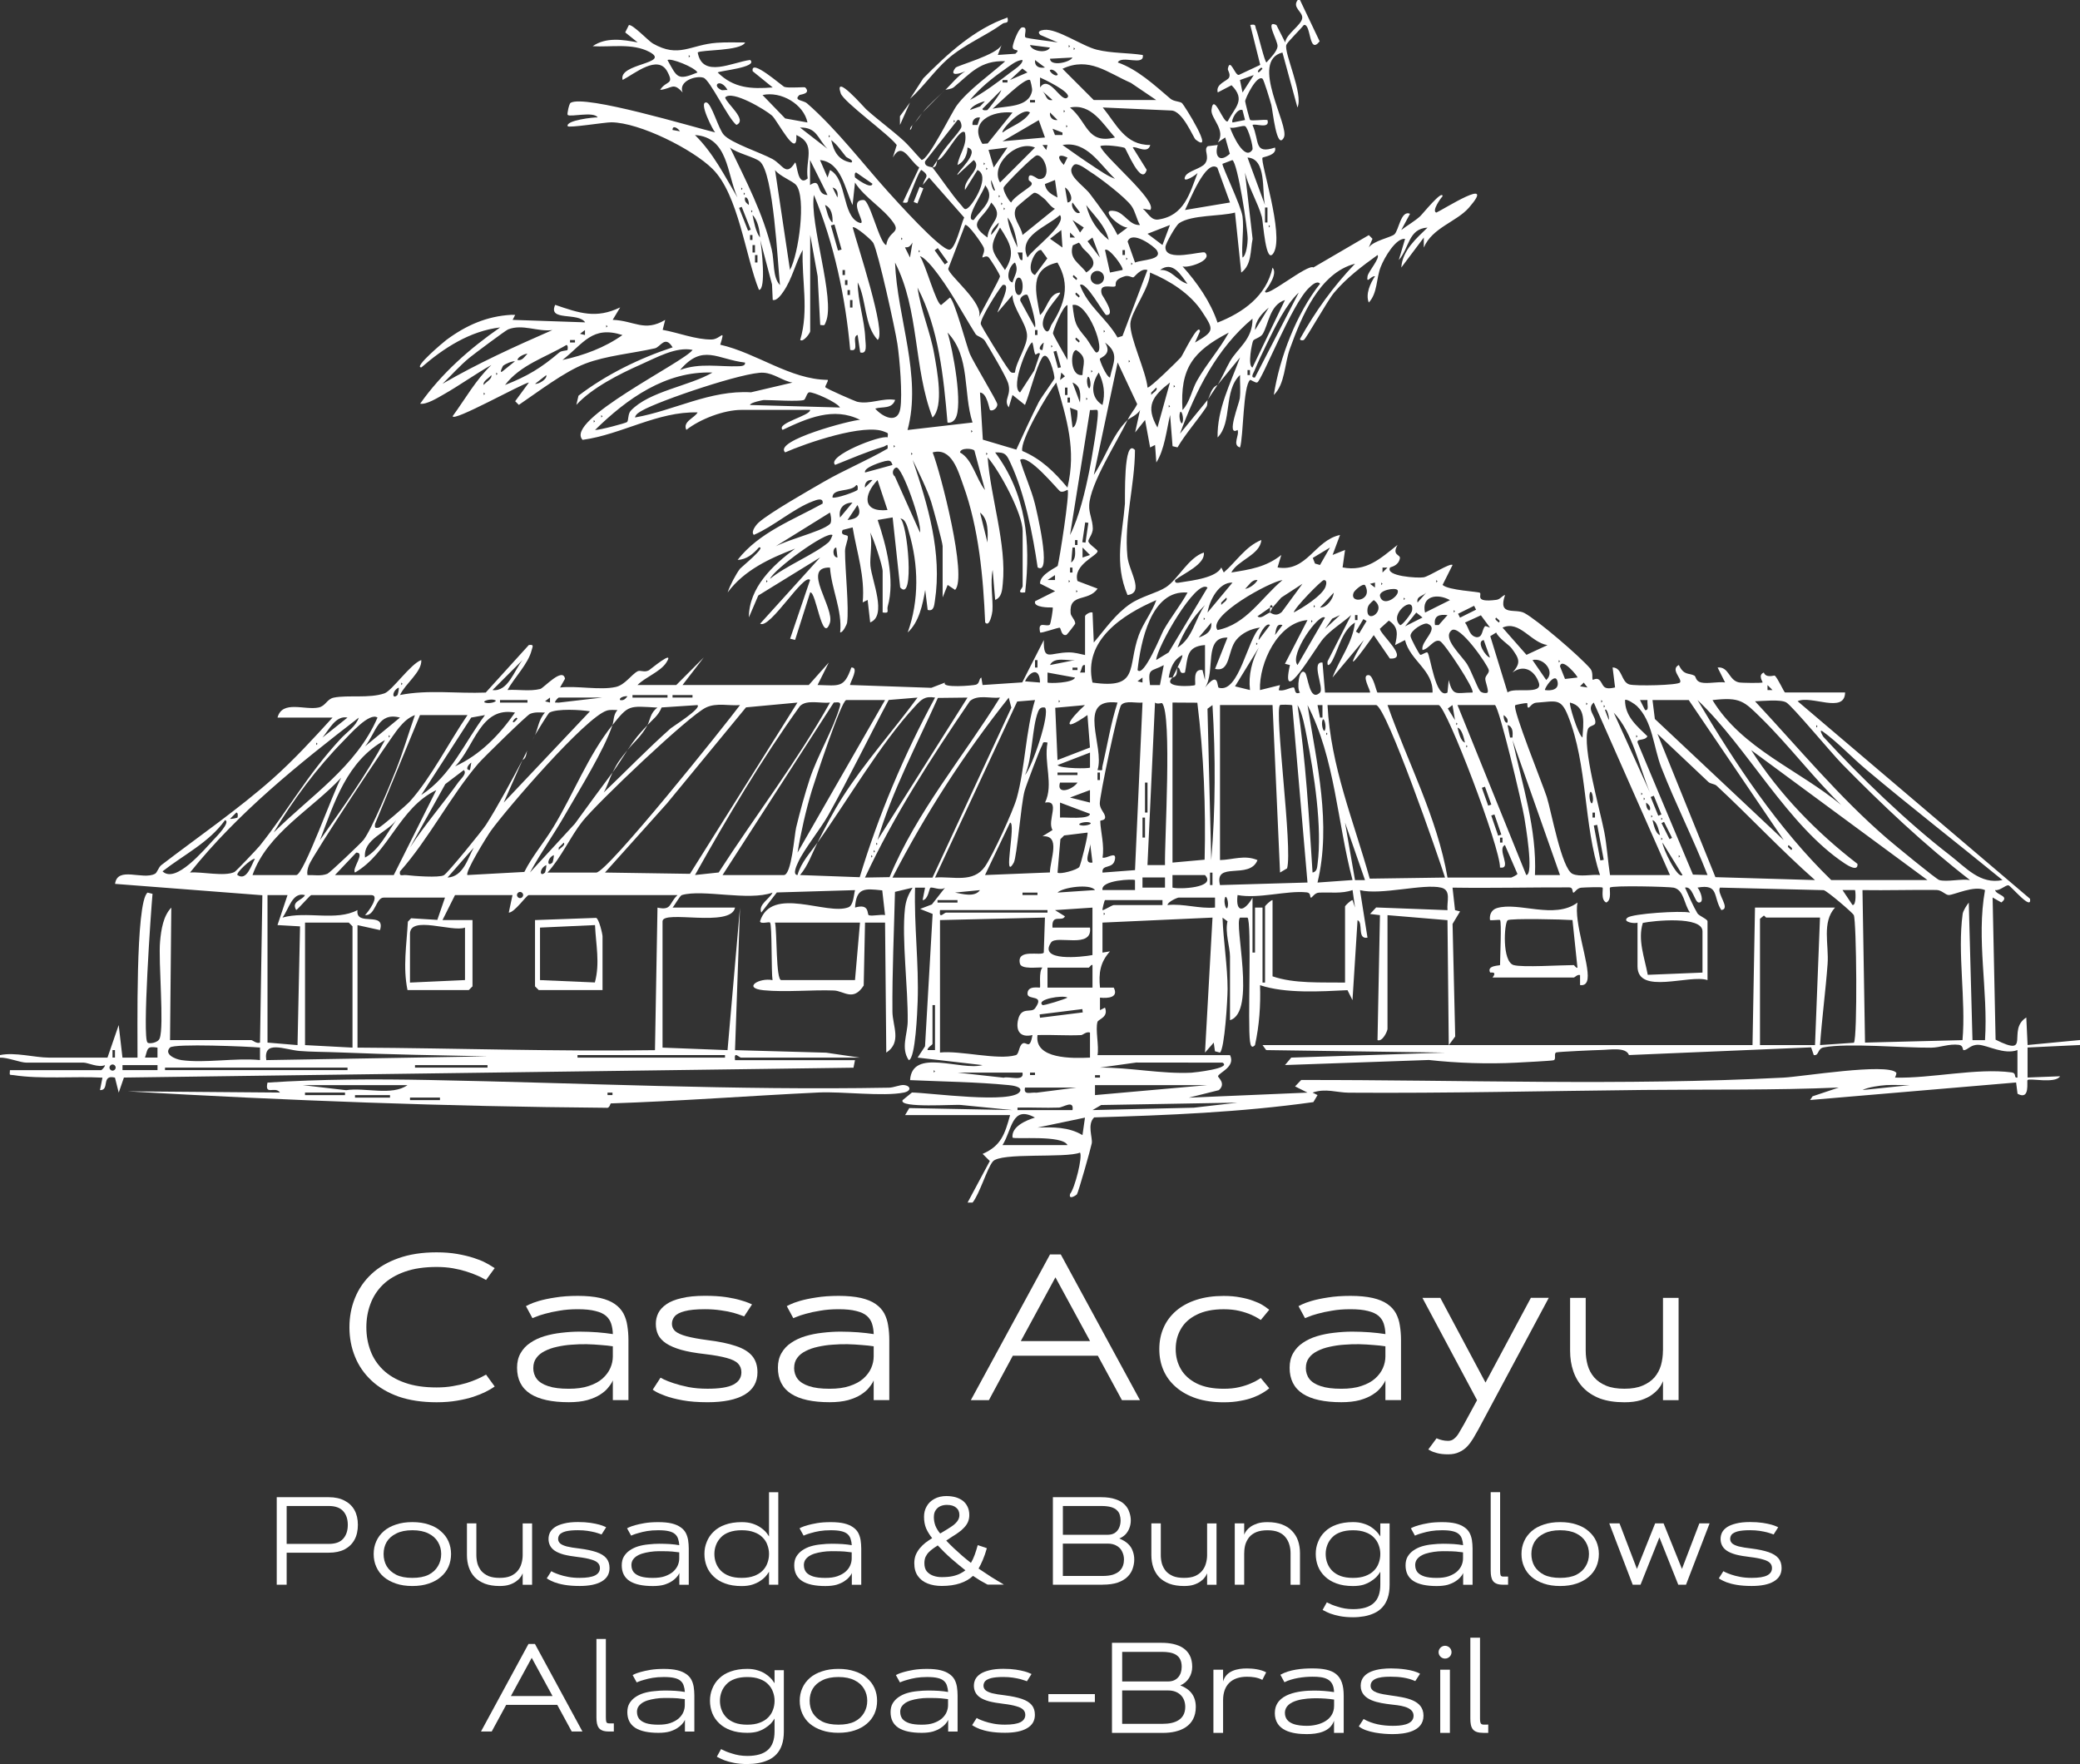 <?xml version="1.0" encoding="UTF-8"?>
<svg xmlns="http://www.w3.org/2000/svg" id="Livello_1" width="662.39" height="561.72" viewBox="0 0 662.39 561.72">
  <rect x="0" y="0" width="662.39" height="561.72" fill="#333333" stroke="none"/>
  <defs>
    <style>.cls-1{fill:#fff;}</style>
  </defs>
  <path class="cls-1" d="M104.7,479.55h-13.41v12.07h13.41c2.07,0,3.59-.53,4.56-1.61,1-1.1,1.5-2.59,1.5-4.45s-.51-3.33-1.5-4.4c-.97-1.06-2.49-1.61-4.56-1.61ZM91.29,504.62h-3.16v-27.87h16.57c1.97,0,3.64.36,5.02,1.09,1.37.7,2.43,1.7,3.16,3,.73,1.32,1.09,2.89,1.09,4.71s-.36,3.46-1.09,4.77c-.73,1.32-1.79,2.33-3.16,3.06-1.39.7-3.06,1.04-5.02,1.04h-13.41v10.2Z"></path>
  <path class="cls-1" d="M119,494.83c0-1.45.27-2.8.83-4.04.54-1.24,1.35-2.3,2.38-3.21,1.06-.93,2.36-1.63,3.88-2.12,1.51-.52,3.26-.78,5.23-.78s3.7.26,5.23.78c1.51.49,2.8,1.19,3.83,2.12,1.06.91,1.88,1.97,2.43,3.21.54,1.24.83,2.59.83,4.04s-.28,2.85-.83,4.09c-.56,1.24-1.37,2.32-2.43,3.21-1.04.91-2.32,1.61-3.83,2.12-1.53.52-3.26.78-5.23.78s-3.72-.26-5.23-.78c-1.53-.52-2.82-1.22-3.88-2.12-1.04-.89-1.84-1.97-2.38-3.21-.56-1.24-.83-2.6-.83-4.09ZM140.5,494.83c0-1.41-.35-2.69-1.04-3.83-.66-1.14-1.66-2.03-3-2.69-1.35-.69-3.06-1.04-5.13-1.04s-3.78.35-5.13,1.04c-1.35.66-2.37,1.55-3.06,2.69-.66,1.14-.98,2.42-.98,3.83s.32,2.75.98,3.88c.69,1.14,1.71,2.06,3.06,2.75,1.35.66,3.06.98,5.13.98s3.78-.32,5.13-.98c1.35-.69,2.34-1.61,3-2.75.69-1.14,1.04-2.43,1.04-3.88Z"></path>
  <path class="cls-1" d="M166.45,495.2v-10.1h3v19.53h-3v-3.63s-.08.14-.21.41c-.1.28-.31.61-.62.98-.28.39-.71.78-1.29,1.19-.56.41-1.27.76-2.12,1.04-.83.27-1.86.41-3.11.41-1.8,0-3.35-.25-4.66-.73-1.32-.52-2.41-1.2-3.26-2.07-.83-.89-1.45-1.93-1.86-3.11-.41-1.2-.62-2.51-.62-3.94v-10.1h3v10.1c0,.93.12,1.85.36,2.75.27.87.69,1.64,1.24,2.33.58.66,1.35,1.19,2.28,1.61.96.39,2.14.57,3.52.57s2.54-.18,3.47-.57c.93-.41,1.67-.95,2.23-1.61.58-.69,1-1.46,1.24-2.33.27-.89.41-1.81.41-2.75Z"></path>
  <path class="cls-1" d="M193.02,486.34l-1.45,2.28s-.19-.06-.57-.21c-.35-.13-.85-.28-1.5-.47-.66-.17-1.45-.32-2.38-.47-.91-.13-1.92-.21-3.06-.21-1.66,0-2.95.13-3.88.36-.91.25-1.54.57-1.92.98-.35.41-.52.91-.52,1.45s.21.98.62,1.4c.44.39,1.15.71,2.12.98,1,.25,2.36.47,4.09.67,2.18.28,3.96.66,5.39,1.14,1.41.49,2.45,1.13,3.11,1.92.69.8,1.04,1.85,1.04,3.16,0,1.86-.83,3.29-2.49,4.25-1.63.97-3.98,1.45-7.04,1.45-1.86,0-3.47-.13-4.82-.36-1.32-.23-2.38-.52-3.21-.83-.83-.34-1.45-.63-1.86-.88-.39-.23-.57-.36-.57-.36l1.45-2.28s.22.13.67.36c.44.21,1.06.45,1.86.73.79.28,1.74.52,2.85.73,1.1.21,2.3.31,3.63.31,2.24,0,3.88-.26,4.92-.78,1.04-.54,1.55-1.32,1.55-2.33,0-.69-.23-1.24-.67-1.66-.41-.44-1.14-.8-2.18-1.09-1.01-.31-2.38-.57-4.14-.78-1.8-.21-3.3-.47-4.51-.78-1.22-.34-2.18-.75-2.9-1.24-.7-.48-1.19-1.04-1.5-1.66s-.47-1.31-.47-2.07.16-1.41.47-2.07c.34-.65.88-1.22,1.61-1.71.73-.48,1.67-.85,2.85-1.14,1.2-.31,2.69-.47,4.45-.47,1.51,0,2.85.09,3.99.26,1.14.18,2.07.36,2.8.57s1.26.4,1.61.57c.38.18.57.26.57.26Z"></path>
  <path class="cls-1" d="M200.98,488.98l-1.29-2.33.62-.31c.44-.21,1.09-.43,1.92-.67.83-.23,1.84-.47,3.06-.67,1.24-.21,2.69-.31,4.35-.31s3.11.14,4.25.41c1.14.28,2.07.67,2.8,1.19.73.49,1.27,1.07,1.66,1.76.38.7.63,1.48.78,2.33.13.87.21,1.79.21,2.75v11.5h-3v-3.73s-.08.14-.21.41c-.14.28-.4.62-.78,1.04-.35.39-.83.78-1.45,1.19s-1.44.78-2.43,1.09c-.97.27-2.16.41-3.57.41-3.25,0-5.72-.53-7.41-1.61-1.66-1.1-2.49-2.76-2.49-4.97,0-1.1.22-2.03.67-2.8.48-.79,1.1-1.45,1.86-1.97.79-.54,1.68-.98,2.69-1.29,1.04-.31,2.12-.52,3.26-.62,1.17-.13,2.33-.21,3.47-.21s2.29.04,3.37.1c1.1.08,2.1.19,3,.36-.04-.73-.16-1.37-.36-1.97-.18-.62-.51-1.14-.98-1.55-.45-.41-1.11-.73-1.97-.93-.87-.21-1.99-.31-3.37-.31s-2.51.09-3.57.26c-1.04.18-1.94.39-2.69.62-.76.21-1.35.4-1.76.57-.41.18-.62.26-.62.26ZM201.09,498.46c0,.8.22,1.5.67,2.12.48.6,1.22,1.06,2.23,1.4,1,.31,2.29.47,3.88.47s2.8-.17,3.83-.52c1.06-.38,1.94-.85,2.64-1.45.69-.62,1.19-1.29,1.5-2.02s.47-1.46.47-2.23v-1.92c-.66-.1-1.42-.18-2.28-.26-.87-.06-1.79-.1-2.75-.1-.97-.03-1.94-.01-2.9.05-.93.08-1.85.21-2.75.41-.87.18-1.64.44-2.33.78-.7.35-1.24.8-1.66,1.35-.39.52-.57,1.17-.57,1.92Z"></path>
  <path class="cls-1" d="M247.85,504.62h-2.95v-4.14l-.31.47c-.18.28-.47.66-.88,1.14-.41.45-.97.91-1.66,1.35-.66.45-1.48.83-2.43,1.14-.97.31-2.11.47-3.42.47-2.05,0-3.81-.28-5.28-.83-1.49-.54-2.72-1.29-3.68-2.23-.97-.93-1.7-1.99-2.18-3.21-.49-1.24-.73-2.55-.73-3.94s.23-2.62.73-3.83c.48-1.24,1.2-2.33,2.18-3.26.96-.96,2.19-1.71,3.68-2.23,1.48-.54,3.24-.83,5.28-.83,1.31,0,2.45.16,3.42.47.96.31,1.77.7,2.43,1.14.69.45,1.24.91,1.66,1.35.41.45.7.83.88,1.14l.31.47v-14.09h2.95v29.47ZM236.2,487.27c-1.55,0-2.89.21-3.99.62-1.07.39-1.96.93-2.64,1.66-.7.73-1.22,1.54-1.55,2.43-.35.91-.52,1.85-.52,2.85s.17,2.01.52,2.9c.34.91.85,1.71,1.55,2.43.69.7,1.57,1.24,2.64,1.66,1.1.41,2.43.62,3.99.62s2.86-.21,3.94-.62c1.1-.41,1.99-.96,2.69-1.66s1.24-1.53,1.55-2.43c.34-.89.52-1.86.52-2.9s-.18-1.94-.52-2.85c-.31-.93-.83-1.74-1.55-2.43-.7-.73-1.59-1.27-2.69-1.66-1.07-.41-2.38-.62-3.94-.62Z"></path>
  <path class="cls-1" d="M255.91,488.98l-1.29-2.33.62-.31c.44-.21,1.09-.43,1.92-.67.83-.23,1.84-.47,3.06-.67,1.24-.21,2.69-.31,4.35-.31s3.11.14,4.25.41c1.14.28,2.07.67,2.8,1.19.73.49,1.27,1.07,1.66,1.76.38.7.63,1.48.78,2.33.13.87.21,1.79.21,2.75v11.5h-3v-3.73s-.08.14-.21.41c-.14.28-.4.62-.78,1.04-.35.39-.83.78-1.45,1.19s-1.44.78-2.43,1.09c-.97.27-2.16.41-3.57.41-3.25,0-5.72-.53-7.41-1.61-1.66-1.1-2.49-2.76-2.49-4.97,0-1.1.22-2.03.67-2.8.48-.79,1.1-1.45,1.86-1.97.79-.54,1.68-.98,2.69-1.29,1.04-.31,2.12-.52,3.26-.62,1.17-.13,2.33-.21,3.47-.21s2.29.04,3.37.1c1.1.08,2.1.19,3,.36-.04-.73-.16-1.37-.36-1.97-.18-.62-.51-1.14-.98-1.55-.45-.41-1.11-.73-1.97-.93-.87-.21-1.99-.31-3.37-.31s-2.51.09-3.57.26c-1.04.18-1.94.39-2.69.62-.76.21-1.35.4-1.76.57-.41.18-.62.26-.62.26ZM256.01,498.46c0,.8.22,1.5.67,2.12.48.6,1.22,1.06,2.23,1.4,1,.31,2.29.47,3.88.47s2.8-.17,3.83-.52c1.06-.38,1.94-.85,2.64-1.45.69-.62,1.19-1.29,1.5-2.02s.47-1.46.47-2.23v-1.92c-.66-.1-1.42-.18-2.28-.26-.87-.06-1.79-.1-2.75-.1-.97-.03-1.94-.01-2.9.05-.93.08-1.85.21-2.75.41-.87.18-1.64.44-2.33.78-.7.35-1.24.8-1.66,1.35-.39.52-.57,1.17-.57,1.92Z"></path>
  <path class="cls-1" d="M301.53,476.39c.96,0,1.88.13,2.75.36.85.25,1.62.61,2.28,1.09.65.49,1.17,1.13,1.55,1.92.38.76.57,1.66.57,2.69,0,.83-.16,1.59-.47,2.28-.31.66-.75,1.27-1.29,1.81-.52.56-1.11,1.06-1.76,1.5-.62.45-1.28.88-1.97,1.29-.66.41-1.28.83-1.86,1.24.75.8,1.57,1.61,2.43,2.43.89.83,1.79,1.64,2.69,2.43.93.8,1.84,1.54,2.75,2.23.44-.73.84-1.57,1.19-2.54.34-.96.67-1.99.98-3.11l2.9.98c-.39,1.39-.82,2.63-1.29,3.73-.45,1.07-.91,1.99-1.35,2.75.54.39,1.17.8,1.86,1.24.69.45,1.4.92,2.12,1.4.73.45,1.4.87,2.02,1.24.62.35,1.11.65,1.5.88.38.25.57.36.57.36h-5.18s-.23-.12-.67-.36c-.45-.23-1.04-.57-1.76-.98-.7-.44-1.44-.93-2.23-1.45-1.11,1.04-2.49,1.84-4.14,2.38-1.63.54-3.56.83-5.8.83-1.7,0-3.2-.26-4.51-.78-1.32-.52-2.36-1.31-3.11-2.38-.76-1.06-1.14-2.43-1.14-4.09,0-.96.16-1.84.47-2.64.34-.79.78-1.5,1.29-2.12.54-.65,1.15-1.24,1.81-1.76.69-.52,1.4-1,2.12-1.45-.8-1-1.44-2.03-1.92-3.11-.45-1.1-.67-2.33-.67-3.68,0-1.24.27-2.34.83-3.31.54-1,1.36-1.79,2.43-2.38,1.1-.62,2.43-.93,3.99-.93ZM294.38,497.79c0,1.04.23,1.89.73,2.54.52.62,1.19,1.09,2.02,1.4s1.74.47,2.75.47c1.37,0,2.55-.1,3.52-.31,1-.23,1.83-.53,2.49-.88.65-.34,1.17-.67,1.55-.98-1.49-1.17-2.99-2.41-4.51-3.73-1.53-1.35-2.95-2.75-4.3-4.2-.45.28-.93.61-1.45.98-.49.35-.96.75-1.4,1.19-.41.41-.76.92-1.04,1.5-.25.6-.36,1.27-.36,2.02ZM297.39,483.02c0,.97.16,1.89.47,2.75.34.87.85,1.71,1.55,2.54,1.35-.79,2.46-1.48,3.37-2.07.89-.58,1.57-1.17,2.02-1.76.48-.62.73-1.29.73-2.02,0-1.04-.35-1.83-1.04-2.38-.66-.58-1.64-.88-2.95-.88-.76,0-1.45.14-2.07.41-.62.28-1.13.71-1.5,1.29-.39.56-.57,1.27-.57,2.12Z"></path>
  <path class="cls-1" d="M351.1,504.62h-15.8v-27.87h15.38c1.86,0,3.39.23,4.61.67,1.24.41,2.2.98,2.9,1.71.69.7,1.17,1.49,1.45,2.38.31.87.47,1.75.47,2.64,0,.8-.14,1.58-.41,2.33-.25.73-.65,1.4-1.19,2.02-.56.6-1.24,1.06-2.07,1.4,1.2.49,2.15,1.07,2.85,1.76.69.66,1.17,1.42,1.45,2.28.31.83.47,1.71.47,2.64,0,1.01-.18,1.99-.52,2.95-.31.93-.85,1.79-1.61,2.54-.76.76-1.8,1.39-3.11,1.86-1.32.45-2.94.67-4.87.67ZM338.47,501.83h12.64c1.31,0,2.41-.13,3.31-.41.89-.31,1.61-.7,2.12-1.19.52-.52.88-1.09,1.09-1.71s.31-1.26.31-1.92c0-.89-.19-1.72-.57-2.49-.35-.79-.92-1.41-1.71-1.86-.76-.48-1.75-.73-2.95-.73h-14.24v10.31ZM338.47,488.72h14.24c.89,0,1.66-.18,2.28-.57.62-.41,1.09-.96,1.4-1.66.31-.69.47-1.46.47-2.33,0-.62-.09-1.2-.26-1.76-.14-.54-.44-1.04-.88-1.45-.41-.44-1.04-.79-1.86-1.04-.8-.23-1.85-.36-3.16-.36h-12.22v9.17Z"></path>
  <path class="cls-1" d="M384.41,495.2v-10.1h3v19.53h-3v-3.63s-.08.14-.21.41c-.1.28-.31.61-.62.98-.28.39-.71.78-1.29,1.19-.56.41-1.27.76-2.12,1.04-.83.27-1.86.41-3.11.41-1.8,0-3.35-.25-4.66-.73-1.32-.52-2.41-1.2-3.26-2.07-.83-.89-1.45-1.93-1.86-3.11-.41-1.2-.62-2.51-.62-3.94v-10.1h3v10.1c0,.93.12,1.85.36,2.75.27.87.69,1.64,1.24,2.33.58.66,1.35,1.19,2.28,1.61.96.39,2.14.57,3.52.57s2.54-.18,3.47-.57c.93-.41,1.67-.95,2.23-1.61.58-.69,1-1.46,1.24-2.33.27-.89.41-1.81.41-2.75Z"></path>
  <path class="cls-1" d="M396.22,494.52v10.1h-3v-19.53h3v3.63s.05-.13.16-.41c.13-.27.34-.6.62-.98.31-.41.74-.8,1.29-1.19.58-.41,1.31-.75,2.18-1.04.85-.27,1.92-.41,3.16-.41,1.76,0,3.29.25,4.61.73,1.31.49,2.38,1.18,3.21,2.07.85.87,1.5,1.9,1.92,3.11.41,1.22.62,2.52.62,3.94v10.1h-3v-10.1c0-.96-.14-1.88-.41-2.75-.25-.85-.66-1.63-1.24-2.33-.56-.69-1.29-1.22-2.23-1.61-.93-.38-2.1-.57-3.47-.57s-2.56.19-3.52.57c-.93.39-1.7.92-2.28,1.61-.56.7-.97,1.48-1.24,2.33-.25.87-.36,1.79-.36,2.75Z"></path>
  <path class="cls-1" d="M439.58,485.1h2.95v19.53c0,1.66-.21,3.07-.62,4.25-.39,1.17-.96,2.15-1.71,2.95-.73.79-1.59,1.41-2.59,1.86-.97.44-2.02.78-3.16.98s-2.33.31-3.57.31c-1.59,0-2.99-.13-4.2-.36-1.22-.25-2.23-.52-3.06-.83-.8-.31-1.4-.6-1.81-.83l-.62-.31,1.35-2.43s.13.06.41.21c.31.17.73.36,1.24.57.52.21,1.11.41,1.81.62.69.23,1.45.43,2.28.57.83.13,1.68.21,2.59.21,3,0,5.19-.65,6.58-1.92,1.41-1.24,2.12-3.2,2.12-5.85v-4.14s-.16.23-.36.57c-.21.31-.52.7-.93,1.14-.41.41-.97.85-1.66,1.29-.66.45-1.48.83-2.43,1.14-.93.27-2.05.41-3.31.41-2.05,0-3.81-.28-5.28-.83-1.49-.54-2.72-1.29-3.68-2.23-.97-.93-1.7-1.99-2.18-3.21-.49-1.24-.73-2.55-.73-3.94s.23-2.62.73-3.83c.48-1.24,1.2-2.33,2.18-3.26.96-.96,2.19-1.71,3.68-2.23,1.48-.54,3.24-.83,5.28-.83,1.27,0,2.38.16,3.31.47.96.28,1.77.65,2.43,1.09.69.45,1.24.91,1.66,1.35.41.41.73.8.93,1.14.21.31.32.49.36.52v-4.14ZM430.87,502.45c1.55,0,2.86-.21,3.94-.62,1.1-.41,1.99-.96,2.69-1.66.73-.73,1.24-1.53,1.55-2.43.34-.89.52-1.86.52-2.9s-.18-1.94-.52-2.85c-.31-.89-.83-1.71-1.55-2.43-.7-.73-1.59-1.27-2.69-1.66-1.07-.41-2.38-.62-3.94-.62s-2.89.21-3.99.62c-1.07.39-1.96.93-2.64,1.66-.7.73-1.22,1.54-1.55,2.43-.35.91-.52,1.85-.52,2.85s.17,2.01.52,2.9c.34.91.85,1.71,1.55,2.43.69.7,1.57,1.24,2.64,1.66,1.1.41,2.43.62,3.99.62Z"></path>
  <path class="cls-1" d="M450.59,488.98l-1.29-2.33.62-.31c.44-.21,1.09-.43,1.92-.67.83-.23,1.84-.47,3.06-.67,1.24-.21,2.69-.31,4.35-.31s3.11.14,4.25.41c1.14.28,2.07.67,2.8,1.19.73.49,1.27,1.07,1.66,1.76.38.7.63,1.48.78,2.33.13.87.21,1.79.21,2.75v11.5h-3v-3.73s-.08.14-.21.41c-.14.28-.4.62-.78,1.04-.35.39-.83.78-1.45,1.19s-1.44.78-2.43,1.09c-.97.27-2.16.41-3.57.41-3.25,0-5.72-.53-7.41-1.61-1.66-1.1-2.49-2.76-2.49-4.97,0-1.1.22-2.03.67-2.8.48-.79,1.1-1.45,1.86-1.97.79-.54,1.68-.98,2.69-1.29,1.04-.31,2.12-.52,3.26-.62,1.17-.13,2.33-.21,3.47-.21s2.29.04,3.37.1c1.1.08,2.1.19,3,.36-.04-.73-.16-1.37-.36-1.97-.18-.62-.51-1.14-.98-1.55-.45-.41-1.11-.73-1.97-.93-.87-.21-1.99-.31-3.37-.31s-2.51.09-3.57.26c-1.04.18-1.94.39-2.69.62-.76.21-1.35.4-1.76.57-.41.18-.62.26-.62.26ZM450.69,498.46c0,.8.22,1.5.67,2.12.48.6,1.22,1.06,2.23,1.4,1,.31,2.29.47,3.88.47s2.8-.17,3.83-.52c1.06-.38,1.94-.85,2.64-1.45.69-.62,1.19-1.29,1.5-2.02s.47-1.46.47-2.23v-1.92c-.66-.1-1.42-.18-2.28-.26-.87-.06-1.79-.1-2.75-.1-.97-.03-1.94-.01-2.9.05-.93.08-1.85.21-2.75.41-.87.18-1.64.44-2.33.78-.7.35-1.24.8-1.66,1.35-.39.52-.57,1.17-.57,1.92Z"></path>
  <path class="cls-1" d="M474.72,500.17v-25.02h3v25.02c0,.66.05,1.14.16,1.45.13.28.43.41.88.41h1.5v2.59h-1.5c-.91,0-1.61-.1-2.12-.31s-.92-.49-1.19-.88c-.28-.41-.47-.88-.57-1.4-.1-.54-.16-1.17-.16-1.86Z"></path>
  <path class="cls-1" d="M484.53,494.83c0-1.45.27-2.8.83-4.04.54-1.24,1.35-2.3,2.38-3.21,1.06-.93,2.36-1.63,3.88-2.12,1.51-.52,3.26-.78,5.23-.78s3.7.26,5.23.78c1.51.49,2.8,1.19,3.83,2.12,1.06.91,1.88,1.97,2.43,3.21.54,1.24.83,2.59.83,4.04s-.28,2.85-.83,4.09c-.56,1.24-1.37,2.32-2.43,3.21-1.04.91-2.32,1.61-3.83,2.12-1.53.52-3.26.78-5.23.78s-3.72-.26-5.23-.78c-1.53-.52-2.82-1.22-3.88-2.12-1.04-.89-1.84-1.97-2.38-3.21-.56-1.24-.83-2.6-.83-4.09ZM506.02,494.83c0-1.41-.35-2.69-1.04-3.83-.66-1.14-1.66-2.03-3-2.69-1.35-.69-3.06-1.04-5.13-1.04s-3.78.35-5.13,1.04c-1.35.66-2.37,1.55-3.06,2.69-.66,1.14-.98,2.42-.98,3.83s.32,2.75.98,3.88c.69,1.14,1.71,2.06,3.06,2.75,1.35.66,3.06.98,5.13.98s3.78-.32,5.13-.98c1.35-.69,2.34-1.61,3-2.75.69-1.14,1.04-2.43,1.04-3.88Z"></path>
  <path class="cls-1" d="M534.46,504.62l-6.01-15.07-6.01,15.07h-2.49l-7.46-19.53h3.26l5.54,14.5,5.8-14.5h2.69l5.85,14.5,5.54-14.5h3.26l-7.51,19.53h-2.49Z"></path>
  <path class="cls-1" d="M566.27,486.34l-1.45,2.28s-.19-.06-.57-.21c-.35-.13-.85-.28-1.5-.47-.66-.17-1.45-.32-2.38-.47-.91-.13-1.92-.21-3.06-.21-1.66,0-2.95.13-3.88.36-.91.25-1.54.57-1.92.98-.35.41-.52.91-.52,1.45s.21.98.62,1.4c.44.39,1.15.71,2.12.98,1,.25,2.36.47,4.09.67,2.18.28,3.96.66,5.39,1.14,1.41.49,2.45,1.13,3.11,1.92.69.8,1.04,1.85,1.04,3.16,0,1.86-.83,3.29-2.49,4.25-1.63.97-3.98,1.45-7.04,1.45-1.86,0-3.47-.13-4.82-.36-1.32-.23-2.38-.52-3.21-.83-.83-.34-1.45-.63-1.86-.88-.39-.23-.57-.36-.57-.36l1.45-2.28s.22.13.67.36c.44.21,1.06.45,1.86.73.79.28,1.74.52,2.85.73,1.1.21,2.3.31,3.63.31,2.24,0,3.88-.26,4.92-.78,1.04-.54,1.55-1.32,1.55-2.33,0-.69-.23-1.24-.67-1.66-.41-.44-1.14-.8-2.18-1.09-1.01-.31-2.38-.57-4.14-.78-1.8-.21-3.3-.47-4.51-.78-1.22-.34-2.18-.75-2.9-1.24-.7-.48-1.19-1.04-1.5-1.66s-.47-1.31-.47-2.07.16-1.41.47-2.07c.34-.65.88-1.22,1.61-1.71.73-.48,1.67-.85,2.85-1.14,1.2-.31,2.69-.47,4.45-.47,1.51,0,2.85.09,3.99.26,1.14.18,2.07.36,2.8.57s1.26.4,1.61.57c.38.18.57.26.57.26Z"></path>
  <path class="cls-1" d="M182.07,551.36l-4.61-8.49h-16.26l-4.61,8.49h-3.42l15.12-27.87h2.07l15.12,27.87h-3.42ZM169.33,527.9l-6.63,12.17h13.26l-6.63-12.17Z"></path>
  <path class="cls-1" d="M189.94,546.91v-25.02h3v25.02c0,.66.05,1.14.16,1.45.13.28.43.41.88.41h1.5v2.59h-1.5c-.91,0-1.61-.1-2.12-.31s-.92-.49-1.19-.88c-.28-.41-.47-.88-.57-1.4-.1-.54-.16-1.17-.16-1.86Z"></path>
  <path class="cls-1" d="M202.76,535.72l-1.29-2.33.62-.31c.44-.21,1.09-.43,1.92-.67.83-.23,1.84-.47,3.06-.67,1.24-.21,2.69-.31,4.35-.31s3.11.14,4.25.41c1.14.28,2.07.67,2.8,1.19.73.49,1.27,1.07,1.66,1.76.38.7.63,1.48.78,2.33.13.87.21,1.79.21,2.75v11.5h-3v-3.73s-.08.14-.21.41c-.14.28-.4.62-.78,1.04-.35.39-.83.78-1.45,1.19s-1.44.78-2.43,1.09c-.97.27-2.16.41-3.57.41-3.25,0-5.72-.53-7.41-1.61-1.66-1.1-2.49-2.76-2.49-4.97,0-1.1.22-2.03.67-2.8.48-.79,1.1-1.45,1.86-1.97.79-.54,1.68-.98,2.69-1.29,1.04-.31,2.12-.52,3.26-.62,1.17-.13,2.33-.21,3.47-.21s2.29.04,3.37.1c1.1.08,2.1.19,3,.36-.04-.73-.16-1.37-.36-1.97-.18-.62-.51-1.14-.98-1.55-.45-.41-1.11-.73-1.97-.93-.87-.21-1.99-.31-3.37-.31s-2.51.09-3.57.26c-1.04.18-1.94.39-2.69.62-.76.21-1.35.4-1.76.57-.41.18-.62.26-.62.26ZM202.86,545.2c0,.8.22,1.5.67,2.12.48.6,1.22,1.06,2.23,1.4,1,.31,2.29.47,3.88.47s2.8-.17,3.83-.52c1.06-.38,1.94-.85,2.64-1.45.69-.62,1.19-1.29,1.5-2.02s.47-1.46.47-2.23v-1.92c-.66-.1-1.42-.18-2.28-.26-.87-.06-1.79-.1-2.75-.1-.97-.03-1.94-.01-2.9.05-.93.08-1.85.21-2.75.41-.87.18-1.64.44-2.33.78-.7.35-1.24.8-1.66,1.35-.39.52-.57,1.17-.57,1.92Z"></path>
  <path class="cls-1" d="M246.67,531.84h2.95v19.53c0,1.66-.21,3.07-.62,4.25-.39,1.17-.96,2.15-1.71,2.95-.73.79-1.59,1.41-2.59,1.86-.97.44-2.02.78-3.16.98-1.14.21-2.33.31-3.57.31-1.59,0-2.99-.13-4.2-.36-1.22-.25-2.23-.52-3.06-.83-.8-.31-1.4-.6-1.81-.83l-.62-.31,1.35-2.43s.13.06.41.21c.31.17.73.36,1.24.57s1.11.41,1.81.62c.69.23,1.45.43,2.28.57.83.13,1.68.21,2.59.21,3,0,5.19-.65,6.58-1.92,1.41-1.24,2.12-3.2,2.12-5.85v-4.14s-.16.23-.36.57c-.21.31-.52.7-.93,1.14-.41.41-.97.85-1.66,1.29-.66.45-1.48.83-2.43,1.14-.93.27-2.05.41-3.31.41-2.05,0-3.81-.28-5.28-.83-1.49-.54-2.72-1.29-3.68-2.23-.97-.93-1.7-1.99-2.18-3.21-.49-1.24-.73-2.55-.73-3.94s.23-2.62.73-3.83c.48-1.24,1.2-2.33,2.18-3.26.96-.96,2.19-1.71,3.68-2.23,1.48-.54,3.24-.83,5.28-.83,1.27,0,2.38.16,3.31.47.96.28,1.77.65,2.43,1.09.69.45,1.24.91,1.66,1.35.41.41.73.8.93,1.14.21.31.32.49.36.52v-4.14ZM237.97,549.19c1.55,0,2.86-.21,3.94-.62,1.1-.41,1.99-.96,2.69-1.66s1.24-1.53,1.55-2.43c.34-.89.52-1.86.52-2.9s-.18-1.94-.52-2.85c-.31-.89-.83-1.71-1.55-2.43-.7-.73-1.59-1.27-2.69-1.66-1.07-.41-2.38-.62-3.94-.62s-2.89.21-3.99.62c-1.07.39-1.96.93-2.64,1.66-.7.73-1.22,1.54-1.55,2.43-.35.91-.52,1.85-.52,2.85s.17,2.01.52,2.9c.34.91.85,1.71,1.55,2.43.69.7,1.57,1.24,2.64,1.66,1.1.41,2.43.62,3.99.62Z"></path>
  <path class="cls-1" d="M254.68,541.57c0-1.45.27-2.8.83-4.04.54-1.24,1.35-2.3,2.38-3.21,1.06-.93,2.36-1.63,3.88-2.12,1.51-.52,3.26-.78,5.23-.78s3.7.26,5.23.78c1.51.49,2.8,1.19,3.83,2.12,1.06.91,1.88,1.97,2.43,3.21.54,1.24.83,2.59.83,4.04s-.28,2.85-.83,4.09c-.56,1.24-1.37,2.32-2.43,3.21-1.04.91-2.32,1.61-3.83,2.12-1.53.52-3.26.78-5.23.78s-3.72-.26-5.23-.78c-1.53-.52-2.82-1.22-3.88-2.12-1.04-.89-1.84-1.97-2.38-3.21-.56-1.24-.83-2.6-.83-4.09ZM276.18,541.57c0-1.41-.35-2.69-1.04-3.83-.66-1.14-1.66-2.03-3-2.69-1.35-.69-3.06-1.04-5.13-1.04s-3.78.35-5.13,1.04c-1.35.66-2.37,1.55-3.06,2.69-.66,1.14-.98,2.42-.98,3.83s.32,2.75.98,3.88c.69,1.14,1.71,2.06,3.06,2.75,1.35.66,3.06.98,5.13.98s3.78-.32,5.13-.98c1.35-.69,2.34-1.61,3-2.75.69-1.14,1.04-2.43,1.04-3.88Z"></path>
  <path class="cls-1" d="M286.59,535.72l-1.29-2.33.62-.31c.44-.21,1.09-.43,1.92-.67.83-.23,1.84-.47,3.06-.67,1.24-.21,2.69-.31,4.35-.31s3.11.14,4.25.41c1.14.28,2.07.67,2.8,1.19.73.49,1.27,1.07,1.66,1.76.38.7.63,1.48.78,2.33.13.87.21,1.79.21,2.75v11.5h-3v-3.73s-.08.14-.21.41c-.14.28-.4.62-.78,1.04-.35.39-.83.78-1.45,1.19s-1.44.78-2.43,1.09c-.97.27-2.16.41-3.57.41-3.25,0-5.72-.53-7.41-1.61-1.66-1.1-2.49-2.76-2.49-4.97,0-1.1.22-2.03.67-2.8.48-.79,1.1-1.45,1.86-1.97.79-.54,1.68-.98,2.69-1.29,1.04-.31,2.12-.52,3.26-.62,1.17-.13,2.33-.21,3.47-.21s2.29.04,3.37.1c1.1.08,2.1.19,3,.36-.04-.73-.16-1.37-.36-1.97-.18-.62-.51-1.14-.98-1.55-.45-.41-1.11-.73-1.97-.93-.87-.21-1.99-.31-3.37-.31s-2.51.09-3.57.26c-1.04.18-1.94.39-2.69.62-.76.21-1.35.4-1.76.57-.41.18-.62.26-.62.26ZM286.69,545.2c0,.8.22,1.5.67,2.12.48.6,1.22,1.06,2.23,1.4,1,.31,2.29.47,3.88.47s2.8-.17,3.83-.52c1.06-.38,1.94-.85,2.64-1.45.69-.62,1.19-1.29,1.5-2.02s.47-1.46.47-2.23v-1.92c-.66-.1-1.42-.18-2.28-.26-.87-.06-1.79-.1-2.75-.1-.97-.03-1.94-.01-2.9.05-.93.08-1.85.21-2.75.41-.87.18-1.64.44-2.33.78-.7.35-1.24.8-1.66,1.35-.39.52-.57,1.17-.57,1.92Z"></path>
  <path class="cls-1" d="M328.48,533.08l-1.45,2.28s-.19-.06-.57-.21c-.35-.13-.85-.28-1.5-.47-.66-.17-1.45-.32-2.38-.47-.91-.13-1.92-.21-3.06-.21-1.66,0-2.95.13-3.88.36-.91.25-1.54.57-1.92.98-.35.41-.52.91-.52,1.45s.21.98.62,1.4c.44.39,1.15.71,2.12.98,1,.25,2.36.47,4.09.67,2.18.28,3.96.66,5.39,1.14,1.41.49,2.45,1.13,3.11,1.92.69.8,1.04,1.85,1.04,3.16,0,1.86-.83,3.29-2.49,4.25-1.63.97-3.98,1.45-7.04,1.45-1.86,0-3.47-.13-4.82-.36-1.32-.23-2.38-.52-3.21-.83-.83-.34-1.45-.63-1.86-.88-.39-.23-.57-.36-.57-.36l1.45-2.28s.22.13.67.36c.44.21,1.06.45,1.86.73.79.28,1.74.52,2.85.73,1.1.21,2.3.31,3.63.31,2.24,0,3.88-.26,4.92-.78,1.04-.54,1.55-1.32,1.55-2.33,0-.69-.23-1.24-.67-1.66-.41-.44-1.14-.8-2.18-1.09-1.01-.31-2.38-.57-4.14-.78-1.8-.21-3.3-.47-4.51-.78-1.22-.34-2.18-.75-2.9-1.24-.7-.48-1.19-1.04-1.5-1.66s-.47-1.31-.47-2.07.16-1.41.47-2.07c.34-.65.88-1.22,1.61-1.71.73-.48,1.67-.85,2.85-1.14,1.2-.31,2.69-.47,4.45-.47,1.51,0,2.85.09,3.99.26,1.14.18,2.07.36,2.8.57s1.26.4,1.61.57c.38.18.57.26.57.26Z"></path>
  <path class="cls-1" d="M333.86,541.99v-2.54h14.81v2.54h-14.81Z"></path>
  <path class="cls-1" d="M116.67,422.64c0,2.63.43,5.1,1.29,7.41.85,2.32,2.19,4.35,3.99,6.11,1.83,1.76,4.16,3.15,6.99,4.14,2.82,1.01,6.19,1.5,10.1,1.5,1.83,0,3.53-.13,5.13-.41,1.62-.27,3.07-.6,4.35-.98,1.31-.41,2.43-.83,3.37-1.24s1.63-.75,2.12-1.04c.52-.27.78-.41.78-.41l2.75,3.78s-.26.18-.78.52c-.49.31-1.23.73-2.23,1.24-.97.49-2.21.98-3.73,1.5-1.49.49-3.21.91-5.18,1.24-1.94.34-4.13.52-6.58.52-4.6,0-8.64-.61-12.12-1.81-3.46-1.24-6.34-2.95-8.65-5.13-2.32-2.18-4.07-4.71-5.23-7.61-1.18-2.9-1.76-6.01-1.76-9.32s.58-6.42,1.76-9.32c1.17-2.9,2.91-5.44,5.23-7.61,2.3-2.18,5.19-3.86,8.65-5.08,3.48-1.24,7.52-1.86,12.12-1.86,2.45,0,4.64.18,6.58.52,1.97.35,3.69.76,5.18,1.24,1.51.49,2.76.98,3.73,1.5,1,.52,1.74.96,2.23,1.29l.78.47-2.75,3.78s-.26-.13-.78-.41c-.49-.31-1.19-.65-2.12-1.04-.93-.41-2.06-.83-3.37-1.24-1.28-.41-2.72-.75-4.3-1.04-1.59-.27-3.31-.41-5.18-.41-3.91,0-7.28.5-10.1,1.5-2.84,1.01-5.17,2.38-6.99,4.14-1.8,1.76-3.13,3.82-3.99,6.16-.87,2.32-1.29,4.79-1.29,7.41Z"></path>
  <path class="cls-1" d="M169.56,419.74l-2.07-3.83s.34-.17,1.04-.52c.69-.34,1.72-.73,3.11-1.14,1.41-.41,3.13-.78,5.18-1.09,2.07-.34,4.47-.52,7.2-.52s5.15.23,7.1.67c1.93.45,3.48,1.09,4.66,1.92,1.2.83,2.12,1.84,2.75,3,.62,1.18,1.04,2.47,1.24,3.88.23,1.42.36,2.95.36,4.61v19.11h-4.97v-6.27s-.13.25-.36.73c-.25.45-.66,1.02-1.24,1.71-.56.7-1.37,1.39-2.43,2.07-1.07.7-2.43,1.28-4.09,1.76-1.63.44-3.6.67-5.9.67-5.39,0-9.48-.89-12.28-2.69-2.8-1.83-4.2-4.58-4.2-8.29,0-1.79.38-3.34,1.14-4.66.75-1.31,1.77-2.4,3.06-3.26,1.31-.89,2.81-1.61,4.51-2.12,1.72-.52,3.53-.88,5.44-1.09,1.93-.23,3.86-.36,5.8-.36s3.79.08,5.59.21c1.83.14,3.48.34,4.97.57-.04-1.2-.21-2.29-.52-3.26-.31-1-.87-1.84-1.66-2.54-.8-.69-1.92-1.2-3.37-1.55-1.45-.38-3.31-.57-5.59-.57s-4.14.16-5.9.47c-1.76.28-3.29.61-4.56.98-1.28.35-2.27.67-2.95.98-.7.28-1.04.41-1.04.41ZM169.82,435.54c0,1.39.38,2.58,1.14,3.57.75.97,1.97,1.74,3.63,2.28,1.66.56,3.83.83,6.53.83,2.49,0,4.61-.28,6.37-.88,1.79-.58,3.26-1.37,4.4-2.38,1.14-1.04,1.97-2.15,2.49-3.37.52-1.2.78-2.43.78-3.68v-3.21c-1.07-.17-2.33-.31-3.78-.41-1.42-.13-2.94-.22-4.56-.26-1.59-.03-3.2.03-4.82.16-1.59.1-3.13.34-4.61.67-1.45.31-2.75.76-3.88,1.35-1.14.56-2.05,1.28-2.69,2.18-.66.87-.98,1.92-.98,3.16Z"></path>
  <path class="cls-1" d="M239.47,415.39l-2.49,3.78s-.3-.1-.88-.31c-.6-.23-1.44-.52-2.54-.83-1.11-.31-2.43-.57-3.99-.78-1.53-.23-3.21-.36-5.08-.36-2.77,0-4.91.21-6.42.62-1.53.39-2.59.93-3.21,1.66-.6.7-.88,1.49-.88,2.38s.34,1.68,1.04,2.33c.73.62,1.92,1.17,3.57,1.61,1.66.45,3.9.87,6.73,1.24,3.65.45,6.64,1.07,8.96,1.86,2.34.76,4.09,1.81,5.23,3.16s1.71,3.09,1.71,5.23c0,3.15-1.39,5.53-4.14,7.15-2.73,1.59-6.66,2.38-11.76,2.38-3.11,0-5.78-.21-7.98-.62-2.21-.41-4.03-.88-5.44-1.4-1.39-.52-2.41-.96-3.06-1.35-.66-.41-.98-.62-.98-.62l2.49-3.83s.36.19,1.09.57c.73.35,1.74.75,3.06,1.19,1.35.45,2.93.87,4.77,1.24,1.83.35,3.85.52,6.06.52,3.76,0,6.49-.43,8.18-1.29,1.72-.89,2.59-2.2,2.59-3.94,0-1.14-.36-2.07-1.09-2.8-.7-.73-1.89-1.31-3.57-1.76-1.7-.48-4.01-.89-6.94-1.24-3.04-.34-5.57-.79-7.56-1.35-2.01-.58-3.61-1.27-4.82-2.07-1.18-.79-2.02-1.71-2.54-2.75-.49-1.04-.73-2.19-.73-3.47,0-1.2.26-2.34.78-3.42.54-1.06,1.42-2.02,2.64-2.85,1.2-.83,2.81-1.46,4.82-1.92,1.99-.48,4.47-.73,7.41-.73,2.55,0,4.77.14,6.63.41,1.86.28,3.42.61,4.66.98,1.24.35,2.15.66,2.75.93.62.28.93.41.93.41Z"></path>
  <path class="cls-1" d="M252.63,419.74l-2.07-3.83s.34-.17,1.04-.52c.69-.34,1.72-.73,3.11-1.14,1.41-.41,3.13-.78,5.18-1.09,2.07-.34,4.47-.52,7.2-.52s5.15.23,7.1.67c1.93.45,3.48,1.09,4.66,1.92,1.2.83,2.12,1.84,2.75,3,.62,1.18,1.04,2.47,1.24,3.88.23,1.42.36,2.95.36,4.61v19.11h-4.97v-6.27s-.13.25-.36.73c-.25.45-.66,1.02-1.24,1.71-.56.7-1.37,1.39-2.43,2.07-1.07.7-2.43,1.28-4.09,1.76-1.63.44-3.6.67-5.9.67-5.39,0-9.48-.89-12.28-2.69-2.8-1.83-4.2-4.58-4.2-8.29,0-1.79.38-3.34,1.14-4.66.75-1.31,1.77-2.4,3.06-3.26,1.31-.89,2.81-1.61,4.51-2.12,1.72-.52,3.53-.88,5.44-1.09,1.93-.23,3.86-.36,5.8-.36s3.79.08,5.59.21c1.83.14,3.48.34,4.97.57-.04-1.2-.21-2.29-.52-3.26-.31-1-.87-1.84-1.66-2.54-.8-.69-1.92-1.2-3.37-1.55-1.45-.38-3.31-.57-5.59-.57s-4.14.16-5.9.47c-1.76.28-3.29.61-4.56.98-1.28.35-2.27.67-2.95.98-.7.28-1.04.41-1.04.41ZM252.89,435.54c0,1.39.38,2.58,1.14,3.57.75.97,1.97,1.74,3.63,2.28,1.66.56,3.83.83,6.53.83,2.49,0,4.61-.28,6.37-.88,1.79-.58,3.26-1.37,4.4-2.38,1.14-1.04,1.97-2.15,2.49-3.37.52-1.2.78-2.43.78-3.68v-3.21c-1.07-.17-2.33-.31-3.78-.41-1.42-.13-2.94-.22-4.56-.26-1.59-.03-3.2.03-4.82.16-1.59.1-3.13.34-4.61.67-1.45.31-2.75.76-3.88,1.35-1.14.56-2.05,1.28-2.69,2.18-.66.87-.98,1.92-.98,3.16Z"></path>
  <path class="cls-1" d="M357.29,445.85l-7.67-14.14h-27.09l-7.61,14.14h-5.75l25.22-46.41h3.42l25.22,46.41h-5.75ZM336.11,406.74l-11.03,20.3h22.06l-11.03-20.3Z"></path>
  <path class="cls-1" d="M374.41,429.58c0,2.36.54,4.49,1.66,6.42,1.1,1.9,2.8,3.42,5.08,4.56,2.28,1.11,5.13,1.66,8.55,1.66,1.86,0,3.52-.17,4.97-.52,1.45-.34,2.67-.74,3.68-1.19,1.04-.44,1.81-.84,2.33-1.19.54-.34.83-.52.83-.52l2.69,3.26s-.19.16-.57.47c-.35.28-.91.65-1.66,1.09-.73.45-1.68.91-2.85,1.35-1.14.45-2.51.82-4.09,1.09-1.55.31-3.34.47-5.33.47-3.25,0-6.15-.41-8.7-1.24-2.56-.85-4.71-2.05-6.47-3.57-1.76-1.51-3.09-3.29-3.99-5.33-.91-2.07-1.35-4.32-1.35-6.79s.44-4.74,1.35-6.79c.89-2.07,2.23-3.86,3.99-5.39,1.76-1.51,3.91-2.69,6.47-3.52,2.55-.83,5.45-1.24,8.7-1.24,1.99,0,3.78.16,5.33.47,1.58.28,2.95.65,4.09,1.09,1.17.41,2.12.85,2.85,1.29.75.45,1.31.83,1.66,1.14.38.28.57.41.57.41l-2.69,3.26s-.28-.17-.83-.52c-.52-.34-1.29-.74-2.33-1.19-1.01-.44-2.23-.84-3.68-1.19-1.45-.34-3.11-.52-4.97-.52-3.42,0-6.27.57-8.55,1.71-2.28,1.11-3.98,2.63-5.08,4.56-1.11,1.9-1.66,4.04-1.66,6.42Z"></path>
  <path class="cls-1" d="M415.59,419.74l-2.07-3.83s.34-.17,1.04-.52c.69-.34,1.72-.73,3.11-1.14,1.41-.41,3.13-.78,5.18-1.09,2.07-.34,4.47-.52,7.2-.52s5.15.23,7.1.67c1.93.45,3.48,1.09,4.66,1.92,1.2.83,2.12,1.84,2.75,3,.62,1.18,1.04,2.47,1.24,3.88.23,1.42.36,2.95.36,4.61v19.11h-4.97v-6.27s-.13.25-.36.73c-.25.45-.66,1.02-1.24,1.71-.56.7-1.37,1.39-2.43,2.07-1.07.7-2.43,1.28-4.09,1.76-1.63.44-3.6.67-5.9.67-5.39,0-9.48-.89-12.28-2.69-2.8-1.83-4.2-4.58-4.2-8.29,0-1.79.38-3.34,1.14-4.66.75-1.31,1.77-2.4,3.06-3.26,1.31-.89,2.81-1.61,4.51-2.12,1.72-.52,3.53-.88,5.44-1.09,1.93-.23,3.86-.36,5.8-.36s3.79.08,5.59.21c1.83.14,3.48.34,4.97.57-.04-1.2-.21-2.29-.52-3.26-.31-1-.87-1.84-1.66-2.54-.8-.69-1.92-1.2-3.37-1.55-1.45-.38-3.31-.57-5.59-.57s-4.14.16-5.9.47c-1.76.28-3.29.61-4.56.98-1.28.35-2.27.67-2.95.98-.7.28-1.04.41-1.04.41ZM415.85,435.54c0,1.39.38,2.58,1.14,3.57.75.97,1.97,1.74,3.63,2.28,1.66.56,3.83.83,6.53.83,2.49,0,4.61-.28,6.37-.88,1.79-.58,3.26-1.37,4.4-2.38,1.14-1.04,1.97-2.15,2.49-3.37.52-1.2.78-2.43.78-3.68v-3.21c-1.07-.17-2.33-.31-3.78-.41-1.42-.13-2.94-.22-4.56-.26-1.59-.03-3.2.03-4.82.16-1.59.1-3.13.34-4.61.67-1.45.31-2.75.76-3.88,1.35-1.14.56-2.05,1.28-2.69,2.18-.66.87-.98,1.92-.98,3.16Z"></path>
  <path class="cls-1" d="M473.07,440.25l14.45-26.99h5.7l-22.48,42.01c-.52.93-1.06,1.86-1.61,2.8-.56.93-1.18,1.76-1.86,2.49-.7.75-1.54,1.36-2.54,1.81-.97.48-2.16.73-3.57.73s-2.64-.14-3.57-.41c-.93-.25-1.63-.51-2.07-.78-.45-.25-.67-.36-.67-.36l2.64-3.57s.16.06.47.21c.34.13.79.27,1.35.41.54.13,1.17.21,1.86.21.79,0,1.46-.26,2.02-.78.58-.49,1.1-1.14,1.55-1.97.48-.8.98-1.66,1.5-2.59l4.14-7.61-17.4-32.58h5.7l14.4,26.99Z"></path>
  <path class="cls-1" d="M529.59,430.1v-16.83h4.97v32.58h-4.97v-6.06s-.1.23-.31.67c-.18.45-.52,1.01-1.04,1.66-.52.66-1.24,1.33-2.18,2.02-.91.66-2.07,1.23-3.52,1.71-1.42.44-3.16.67-5.23.67-3,0-5.59-.4-7.77-1.19-2.15-.83-3.92-1.97-5.33-3.42-1.42-1.48-2.47-3.22-3.16-5.23-.7-1.99-1.04-4.2-1.04-6.58v-16.83h4.97v16.83c0,1.59.21,3.13.62,4.61.41,1.45,1.1,2.75,2.07,3.88.96,1.11,2.23,1.99,3.78,2.64,1.58.66,3.53.98,5.85.98s4.2-.32,5.75-.98c1.58-.65,2.86-1.53,3.83-2.64.96-1.14,1.66-2.43,2.07-3.88.41-1.48.62-3.02.62-4.61Z"></path>
  <path class="cls-1" d="M413.99,0l6.26,13.16c-3.57,4.55-2.64-5.88-5.05-5.19-.93,1.25-5.24,5.42-5.55,6.32-.85,2.49,5.54,15.71,3.53,19.94l-4.78-17.51c-10.63,2.71,2.4,23.4.45,27.08-2.3,4.34-3.54-8.71-3.99-10.38-.35-1.31-2.37-8.01-2.8-8.35-1.85-1.37-5.54,6.3-5.53,7.18,0,.31,1.35,5.73,1.58,5.93.49.43,4.35-.21,5.53.05.87,3.06-4.02.92-4.77,1.59,2.33,5.2.32,9.4,7.16,7.17.76,2.47-3.83,2.98-3.97,3.21-.81,1.3,6.91,24.41,3.58,30.23-2.57,4.48-3.36-9.77-3.79-11.34-1.27-4.56-4.24-9.4-5.38-14.13l2.43,21.12c-.78,3.74-.22,8.19-3.62,10.72l-1.99-19.11c-4.73,1.25-13.69.67-17.75,3.35-1.13.75-4.34,6.53-4.4,7.55-.28,5.17,11.81,1.11,12.6,1.85,2.62,2.46-5.5,5.06-7.16,4.37,4.63,5.16,8.94,11.3,11.15,17.92,8.07-3.19,15.5-8.36,17.52-17.51,1.69,1.89-1.27,6.01-2.39,7.56-.03,2.49,13.65-8.9,15.4-7.61l17.65-10.3,1.17,1.17-1.19,2.78c1.47-2.17,6.97-3.18,8.15-4.18,1.41-1.2,2.08-7.88,4.99-6.55l-2.79,5.16c1.94-1.49,4.16-2.72,5.99-4.36.76-.68,7.17-8.67,7.16-6.38-.59.58-3.55,4.75-1.98,5.19,2.15-.93,19.49-12.03,10.38-1.57-3.94,4.52-11.67,6.34-14.37,12.7v-3.18s-7.17,9.54-7.17,9.54c.38-5.5,4.78-9.25,8.36-12.72-6.18.36-5.77,6.55-9.16,10.34l2.01-6.75c-2.89-.35-6.57,5.87-7.77,8.95-1.47,3.77-.97,8.29-3.79,11.33-1.09-2.66.46-6.12,1.98-8.37-1.27-.27-2.8,2.73-2.38,0,.22-1.47,4.04-5.74,3.19-6.76-4.98,3.58-9.88,7.28-13.86,12.01-2.07,2.46-8.86,14.6-9.63,15.05-.3.17-1.31.2-1.18-.39,4.83-8.69,10.59-16.71,17.5-23.9-11.38,2.95-17.04,16.88-20.73,27.04-1.79,4.95-1.51,11.19-5.14,14.76,1.86-11.95,7.21-25.9,14.73-35.43-1-1.17-2.77.61-3.49,1.28-5.47,5.09-14.97,29.33-16.49,30.14-.54.29-2.1-.94-2.3-.78-2.26,1.88-2.1,18.09-3.2,21.5-2.61-.77-.07-3.97-.79-5.58-3.76,2.28.52-8.46.71-10.04.31-2.47,0-5,.08-7.47-5.38,5.08-2.36,15.12-7.15,19.9-.19-9.03,4.14-17.25,7.15-25.48l-7.16,8.76c1.18-1.78,2.75-5.42,3.99-7.56,2.49-4.27,7.24-6.98,7.14-13.55-11.34,9.42-18.07,22.93-23.09,36.62l8.78-10.73c-.15.23.13,1.48-.43,2.32-2.92,4.35-6.49,8.3-9.14,12.78l-1.58-.38-.78-9.94c-1.14,4.81-1.78,11.08-4.39,15.12l-.4-5.57-1.57.8-1.61-8.76-3.17,3.97,1.58-7.16c-.77,1.55-3.42,2.65-3.97,3.18,1.05-2.21,2.07-3.03,3.05-5.03l-6.23-13.28-7.58,35.8c3.71-5.49,5.88-12.78,10.76-17.5-3.33,7.02-11.93,20.17-12.24,27.2-.11,2.61,1.11,4.55,1.15,7.42.02,1.68-1.47,3.37-1.42,4,.08.98,2.93,2.65,2.94,3.18.01,1.43-7.9,4.33-6.4,9.5l6.41,2.43c-3.06,4.37-9.11,1.24-8.59,7.81.08,1.03,1.45,2.13,1.47,3.29,0,.23-2.61,3.58-2.84,3.64-1.62.42-1.71-2.12-2.07-2.28-.42-.19-5.96,1.86-6.27,1.49-.88-3.97,1.95-1.6,3.08-2.48.26-.2,1.16-5.24.9-5.48-.96.04-6.28.07-5.58-1.98l6.37-3.2-4.8-2.42c-.12-3.02,5.49-5.22,5.63-5.69.51-1.7,3.9-23.18,3.15-24.14-.09-.11-1.5.95-2.37.46-.76-.44-10.2-12.18-12.76-10,1.37,4.69,3.54,9.24,4.72,13.98.34,1.38,5.62,23.14.87,20.24-1.56-10.58-4.07-23.44-8.63-33.21-1.19-2.54-1.55-3.54-4.91-3.4,9.91,13.32,11.38,28.43,9.55,44.57-3.09.38-.79-1.25-.79-1.99v-17.52c0-5.53-7.22-19.02-11.14-23.48.89,12.64,6.1,27.74,4.81,40.24-.2,1.9-.26,4.28-2.42,5.14l-.8-9.55c-.84,4.15.17,9.17-.07,13.01-.04.71-.92,5.44-2.32,3.71-.6-14.33-2.02-30.02-6.95-43.62-1.65-4.56-3.68-12.21-9.77-10.52,2.5,6.34,11.15,39.72,7.15,43.78l-2.37-1.58-1.6,3.98v-16.32c0-1.14-2.99-11.95-3.59-13.92-1.18-3.84-4.11-9.8-5.95-13.54,4.83,14.34,9.43,29.48,7.07,44.91-.23,1.47-.34,3.41-2.29,2.85l-.79-6.36c-.8,4.61-1.94,10.23-5.57,13.53,3.68-10.23,3.47-21.5.4-31.86-.37-1.25-.99-4.46-2.78-4.38,2.31,1.05,4.69,27.14-.02,21.9l-2.4-22.29-4.77.81c2.72,8.01,5.6,19.14,3.21,27.52-.37,1.29.81,2.32-1.62,1.93v-13.14c0-1.67-2.85-10.32-3.97-12.34.8,3.09-.19,8.02.08,10.66.49,4.83,5.37,15.88-.08,17.99l-.81-7.16-1.58.8c.79-8.21-1.86-15.92-3.2-23.89l-3.18.81c-.93,2.01,1.57,1.35,1.65,2.07.13,1.07-.89,3.02-.89,4.66,0,5.98,1.33,18.07.65,22.87-.06.4-1.3,3.15-2.2,3.03.71-7.13-2.73-13.63-3.24-20.65-9.31-.29,1.67,12.88-.07,17.73-2.42,6.76-4.39-10.35-6.24-9.81l-4.8,15.12-1.58-.39,6.36-18.71c-2.01-2.33-12.79,15.77-15.91,13.93l19.1-21.1-19.7,12.13-2.99,6.97c.01-9.48,7.59-16.63,14.72-21.9-8.04,3.07-16.2,6.83-21.47,13.94.62-2.04,2.73-6.03,3.96-7.57.35-.44,8.61-7.16,5.98-6.76-1.73,2.01-3.93,3.9-6.77,3.97,6.81-8.76,17.65-12.7,27.06-17.92.34-2.17-2.15-1.1-3.13-.73-6.18,2.32-12.54,8.05-18.77,10.69-1.09-1.04.86-3.34,1.59-3.98,3.51-3.11,15.75-10.07,20.58-12.87,6.66-3.86,13.79-6.76,20.43-10.62.15-2.02-.28-.9-1.38-.58-5.24,1.53-10.27,3.77-15.33,5.76-2.87-2.77,14.44-9.59,16.71-8.76.22-1.59.14-1.3-.98-1.79-6.4-2.78-25,3.63-31.65,6.57-3.88-3.78,21.42-10.4,23.87-10.36-8.44-4.24-16.85-.51-24.67,3.19-2.23-2.12,8.94-4.52,8.75-6.36h-21.89c-5.5,0-13.11,2.89-17.52,6.36-1.26-2.68,2.64-3.78,3.59-5.56-12.77-.37-24.14,7.02-36.62,8.74-6.03-6.21,32.29-24.71,35.02-28.64-5.23-1.12-11.55,2.46-16.45,4.63-6.87,3.04-15.55,7.42-20.57,12.87l.68-2.92c8.75-6.71,19.54-11.98,29.98-15.4-2.43-3.98-3.85-.1-5.64.31-6.93,1.58-15.62,2.34-22.21,4.89-6.67,2.57-15.07,9.03-21.12,13.12l-1.17-1.17,4.38-5.96c-2.15.31-24.21,12.69-24.29,10.73,4.09-5.61,7.31-11.48,12.34-16.31-5.16,2.91-10.13,6.5-15.26,9.41-1.77,1-5.43,3.29-7.43,2.92,6.86-9.72,15.78-17.55,25.47-24.28-9.56,1.12-17.95,6.53-25.08,12.72-2.76.17,7.23-8.21,7.97-8.75,6.26-4.63,12.82-7.55,20.69-7.99l1.21.03-.81,1.58,23.09.79c-2.19-3.33-11.97-.22-9.54-5.57,7.66,2.62,12.99,4.52,20.7.81l-2.39,3.96c6.91.26,10.08,3.97,16.72.02l-.8,3.17c4.88.86,10.6,3.15,15.58,3.07,2.91-.04,4.51-3.98,2.75,1.66,11.69,2.66,22.23,11.08,34.22,11.2.33.29-.92,1.99-.75,2.32.26.49,9.55,4.51,10.1,4.64,4.06.94,8.06-1.28,12.14-.59-1.04,3.01-4.03,2.06-6.36,2.77,2.36,2.71,7.15,5.03,7.99.04.75-4.39-.2-15.9-.92-20.65-.73-4.82-6.03-28.89-7.67-32.13-.46-.91-5.89-5.59-6.57-4.96,1.2,4.78,10.97,33.95,7.95,35.82-4.37-4.68-3.47-12.67-6.35-18.3-.02,5.9,2.21,12.02,2.41,17.88.05,1.6.83,5.14-1.61,4.41l-.82-5.56c-2.21.53.99,5.61-2.37,4.77-1.52-16.87-5.09-33.68-11.55-49.35-1.52,8.85,6.89,33.25,3.8,40.41-.49,1.14-.22,1.19-1.8.99l-.82-15.51-2.37-13.15v30.65c0,.6-2.23,3.64-3.18,2.78,2.83-9.44.43-19.02.79-28.65-2.36,4.24-3.32,9.19-6.16,13.28-.6.87-2.06,3.01-3.38,2.63l-.23-4.95-3.75-14.15c.42,2.12,1.96,15.9-.41,15.9-4.27-10.51-6.51-30.35-14.79-38.53-6.37-6.29-23.17-14.73-32.2-14.83-1.98-.02-13.68,1.88-13.92,1.23-.68-1.86,8.43-2.88,9.55-2.79-1.31-2.01-8.73,0-9.55-.79-.27-.26.45-3.57.92-3.85,4.52-2.71,39.11,7.75,46.05,9.42-.61-.5-5.46-9.9-2.79-9.53,1.66.23,3.77,8.38,5.57,10.33,2.42,2.63,11.68,5.63,15.43,7.66,3.4,1.85,4.33,5.78,7.25,1.1.74.47.69,7.92,4,5.1-.87-5.94,2.89-10.9-3.6-13.84.43,8.21-6.06-4.67-7.76-6.17-2.03-1.81-12.77-8.27-14.92-5.78.41,1.96,7.25,7.16,3.59,8.74-2.63-1.95-8.4-14.36-10.51-15.03-2.45-.78-8.06,1.1-6.63,4.69-3.1-3.43-3.36-1.18-7.16-.81,1.92-3.09,4.63-1.5,2.28-5.85-2.98-5.52-10.28.61-14.21,2.68-1.58-5.3,15.6-5.14,8.52-8.92-5.41-2.88-12.32-1.45-18.07-1.82,4.23-2.96,9.64-2.1,14.33-1.21l-3.97-3.19,1.18-2.35c1.38-.12,6.21,5.08,7.63,5.89,8.31,4.74,11.9.39,20.35-.23,3.02-.22,6.03-.09,9.05-.1-1.48,2.8-14.07,2.27-15.12,3.18,1.48,8.36,11.07,3.08,16.71,2.39,2.64,2.38-10.02,3.47-10.34,3.99,5.13,5.03,10.62,5.29,17.51,4.76l-6.37-5.16c-.8-4.36,9.43,4.8,10.13,5,1.55.45,6.37-.08,6.61.17,1.94,2.05-1.66,2.24-1.82,2.38-2.09,1.82,1.15,1.62,2.36,2.66,9.27,8.02,18.06,19.54,25.67,27.98,2.78,3.08,16.89,18.79,19.68,18.63,1.93-.11,3.7-8.13,4.72-10.24l-11.2-12.74-1.98,2.37c.64-2.64,2.51-2.68-.41-4.77-.69-.14-3.52,7.78-4,8.76-.57,1.14.14,1.99-1.96,1.58l5.23-11.14c-3.24-2.18-5.31-8.56-8.4-3.18l1.24-3.96c-2.45-3.37-16.89-13.67-17.84-16.47-2.29-6.73,7.49,4.54,8.08,5.07,3.56,3.22,7.94,6.41,11.7,9.79,2.17,1.96,3.94,4.26,5.97,6.35,2.23,0,9.47-15,11.25-17.39,3.64-4.91,10.79-9.91,15.4-14.04-7.97-.33-11.14,3.94-16.39,8.28-.83.68-2.47.68-2.7.88,2.08-2.02,3.83-4.34,6.35-5.98-1.78.86-5.34,1.82-3.09-1.11.54-.7,13.16-4.1,14.66-7.24l-1.2,3.17,5.59-.38c2.06-1.88-1.07-.44-.83-2.37.14-1.11,1.62-5.24,2.82-5.99,2.3-.47.6,2.43,1.22,3.14.35.39,8.87,1.33,10.3,1.62l-5.57-2.39c-1.15-1.11.12-1.47,1.2-1.61,4.11-.52,12.13,5.16,16.8,6.31,4.77,1.18,9.81.94,14.64,1.69.58,3.69-6.74-.07-7.96,2.37,6.39,2.28,11.62,7.18,16.74,11.53,1.14.97,3.03.81,3.73,1.44.66.59,10.66,16.54,4.31,11.59-.75-.58-4.1-9.28-7.85-9.26l-21.72-.96c4.35,5.31,7.11,12.04,15.13,11.94-.76,3.1-4.75.16-5.57.8l4.44,7.12c-1.65,5.53-6.48-6.6-6.98-6.97-.47-.34-6.7-1.24-7.8-.56,1,3.28,18.4,17.48,15.91,20.31l-2.36-.41c1.58,1.32,2.59,3.79,4.92,3.45,8.25-1.2,9.99-8.24,12.56-14.98.15.41-5.32,3.98-3.97,1.2.83-1.7,5.16-2.46,6.31-4.07,1.61-2.26-.63-4.33.84-5.5l3.19-.39c-1.13,3.56.59,5.79,3.85,2.81l-1.47-5.2-2.37,1.58c2.72-3.91-2.32-7.69-2-10.39.68-5.81,3.8,4.63,5.18,3.65,2.26-4.49,5.88-6.75,1.2-11.47l-4.39,2.29c-.77-2.76,3.1-3.62,3.62-4.77s-.5-2.25-.4-2.76c.72-3.79,2.29,2.37,3.53,1.94l6.78-3.18-3.18-12.72c2.09-.38,1.41.39,1.95,1.59.5,1.12,2.68,10.42,3.22,10.34,1.11-1.25,3.42-3.49,3.52-5.15.11-1.84-4.19-8.56-.36-6.76l2.8,5.54c.29-2.66,5.14-5.47,5.42-7.7.26-2.09-3.34-3.37-1.42-5.82h.8ZM334.37,15.14l-6.36-.8c.55,2.05,5.39,2.78,6.36.8ZM340.35,14.33v.8l.4-.4-.4-.4ZM341.94,15.13v.8l.4-.4-.4-.4ZM219.34,17.52v.8l.4-.4-.4-.4ZM341.54,18.32l-7.16.38c.08,2.53,6.29,1.24,7.16-.38ZM222.12,23.08c-.93-1.69-8.54-4.7-9.55-3.96,3.08,5.58,3.16,6.6,9.55,3.96ZM325.62,19.11c-1.96,0-4.31,2.06-5.95,3.2-3.83,2.65-7.78,5.9-10.76,9.52,4.36-2.27,9-5.78,12.91-8.78,1.11-.85,3.94-2.6,3.8-3.94ZM332.79,21.49l-3.18-2.37c-.18,2.11,1.38,2.68,3.18,2.37ZM348.31,31.85h19.9l-8.07-5.46c-7.53-3.29-13.32-8.45-21.78-4.49l9.95,9.96ZM327.2,23.07l-1.63-1.25-3.93,3.65,5.56-2.4ZM401.66,21.51c-1.68,1.15-1.18,2.29,0,.78.31-.4.61-.43,0-.78ZM336.77,23.88c.4-.33-1.56-2.22-2.39-1.57-.41.32,1.59,2.23,2.39,1.57ZM395.69,29.45l3.58-5.55-4.39,1.58.81,3.97ZM339.95,31.04c1.6-1.54-7.88-6-8.74-6.36v3.18c2.93-4.39,6.75,5.1,8.74,3.18ZM320.84,25.49h-1.58v.78h1.58v-.78ZM328,25.48c-1.52-1.01-10.23,7.8-11.91,9.16,4.19-.99,11.62-.25,12.58-5.76.12-.67-.52-3.31-.67-3.4ZM231.68,28.65c-2.19-3.91-5.21-1.51-1.98,0,.41.19,1.36-.07,1.98,0ZM314.46,35.02c.51-.45,4.2-5.22,4.4-6.34l-5.98,5.96c-.1.68,1.48.47,1.57.39ZM335.18,31.84l-3.17-2.79c1.2,1.12,1.09,3.22,3.17,2.79ZM257.15,39.01c-1.19-5.84-8.42-10.06-14.32-8.75l7.22,7.46,7.1,1.28ZM308.91,35.02l3.22-1.14,1.53-1.64c-1.34.25-4.22,1.46-4.75,2.79ZM329.6,31.85h-1.58v.78h1.58v-.78ZM355.08,43.78c-3.86-4.35-7.57-10.93-14.33-9.54,5.66,4.56,5.26,11.77,14.33,9.54ZM338.76,35.03v.8l.4-.4-.4-.4ZM395.68,35.03c-1.7-.64-3.74,3.27-3.17,3.98l3.98-.8-.81-3.18ZM322.44,35.84c-6.43-.67-14.06,2.84-9.58,9.97l1.67-.13,7.91-9.84ZM328.01,35.84c-2.33-2.08-9.39,5.69-8.75,6.36,2.87-2.11,6.84-3.22,8.75-6.36ZM336.77,38.21l-2.38-2.38c-.27,1.45.87,2.64,2.38,2.38ZM312.09,37.43c-1.45-.27-2.64.87-2.38,2.37h1.58s.81-2.37.81-2.37ZM303.73,38.21v.8l.4-.4-.4-.4ZM298.55,50.95c1.99-3.9,6.61-8.26,7.56-10.33.3-.64-.24-2.79-1.18-2.4l-10.34,13.17c-.33,1.86,2.15,1.68,2.36,1.95,2.9,3.64,6.04,8.52,9.13,11.96.95,1.05,1.08,1.88,2.37.74,1.94-1.72,6.91-10.11,2.84-11.9l-3.98,6.36c-.66-3.41,5.79-6.93,2.78-9.54l-5.17,4.75c-.6-.59,7.69-7.49,3.19-8.74-.04,2.25-1.02,4.61-3.19,5.57.58-3.66,3.24-6.29,2.37-10.35-1.66-1.93-6.81,9.12-8.75,8.75ZM332.78,43.78l-1.98-5.52-11.54,6.73,13.51-1.21ZM339.55,39.81v.8l.4-.4-.4-.4ZM398.82,47.69c.45-.7-1.35-7-2.29-7.5-.74-.39-3.56.85-4.82.42.69,2.11,4.65,10.87,7.11,7.08ZM214.17,41.39l2.37.42c-.55-.92-2.38-2.16-2.37-.42ZM254.77,40.61l8.74,6.77c-3.14-3.17-3.28-6.88-8.74-6.77ZM338.35,42.21l-3.16-1.22.77,2h2.39s0-.79,0-.79ZM234.85,62.89c-3.42-7.59-2.88-19.18-13.53-19.89,5.84,5.76,9.37,12.89,13.53,19.89ZM263.92,42.99v.8l.4-.4-.4-.4ZM269.39,49.87c-1.5-1.82-2.76-3.81-4.68-5.27.86,3.76,2.32,6.46,6.37,7.16,1.09-.68-1.33-1.45-1.69-1.88ZM329.6,46.98c-6.11-2.55-14.37,5.73-11.13,11.13l11.13-11.13ZM333.58,46.18h-1.59s1.2,1.58,1.2,1.58l.39-1.58ZM348.25,53.01c2.08,1.36,4.5,3.09,6.82,3.92-4.79-4.51-8.93-12.18-16.7-10.75,3.21,2.28,6.59,4.68,9.88,6.82ZM248.39,90.76c-.75-6.87-2-35.72-6.42-39.35-1.76-1.45-7.33-2.62-9.49-4.43,5.07,10.58,10.54,20.97,13.28,32.48.89,3.75.23,8.87,2.62,11.3ZM320.84,46.98l-6.04.75,1.66,5.6,4.37-6.35ZM330.16,49.48c-1.07.12-10.16,9.25-10.53,10.21s1.91,4.76,2.41,4.78c.76-1.77,5.97-4.75,6.41-5.55.54-.95-.78-1.24-.83-1.6-.44-3.14,2.6-.34,3.17-.31,4.48.25,2.04-7.82-.64-7.53ZM339.95,50.16c-3.22-1.43-3.38,0-1.19,2.36l1.19-2.36ZM402.84,65.28c-1.04-4.45.61-14.76-5.56-15.12l5.56,15.12ZM263.52,62.09l-5.56-11.14v7.96c3.87-2.58,1.65,3.11,5.56,3.18ZM271.5,65.28c-2.44-5.15-3.6-13.65-10.36-14.31l2.4,5.56.79-2.38c5.45,2.91,3.77,14.41,9.16,16.71,3.33,1.42-3.99-7.33,1.57-7.17,1.97.06,5.09,14.02,7.18,14.34.7-4.56,4.62-3.75,2.31-7.09-3.27-4.7-9.16-7.93-12.27-12.81l-.77,7.15ZM395.68,68.87c.54,4.02-.39,8.99,0,13.14,1.26-.63,1.66-4.78,1.65-5.97,0-3.14-3.15-24.09-4.87-25.07l-3.16,1.2c-.15.88,5.94,13.39,6.38,16.71ZM313.28,51.75v.8l.4-.4-.4-.4ZM360.34,65.59c-2.02-2.82-10.13-9.02-13.3-10.98-.93-.57-3.99-3.1-5.08-2.06-2.98,2.85,3.03,6.38,5.15,9.19,3.05,4.05,6.62,8.78,8.78,13.09l3.16-2.37c-2.66-.08-9.31-6.27-3.95-5.24,3.06.59,4.59,4.67,7.93,4.42-1.08-1.83-1.47-4.33-2.7-6.05ZM314.08,53.34v.8l.4-.4-.4-.4ZM387.67,53.39c-3.73-2.87-9.06,11.19-10.3,13.48l14.33-2.39-4.03-11.09ZM251.57,85.98c2.79-5.11,5.22-23.04,1.98-27.04-1.06-1.3-5.35-2.86-6.73-4.8l4.76,31.84ZM272.29,56.51c.2.23,5.19,3.96,5.55,2.01l-5.16-3.58c-.68-.1-.47,1.47-.38,1.57ZM316.86,60.5l-1.19-3.16c-.3.89.76,4.15,1.19,3.16ZM335.97,57.32l-3.21,1.29c.26,2.31,2.13,3.31,4,4.29l-.79-5.57ZM313.69,58.92c.4.89-7.15,11.44-3.59,11.12,2.4-3.51,7.3-6.57,3.59-11.12ZM236.06,59.71v.8l.4-.4-.4-.4ZM266.7,62.89c.22-1.41-.05-2.8-1.57-3.18l1.57,3.18ZM339.96,64.49c2.53-.35.47-4.29-.8-4.77l.8,4.77ZM236.85,61.3v.8l.4-.4-.4-.4ZM332.47,63.22c-.8-.58-2.17-1.98-3.16-1.82-.36.06-5.51,4.36-5.68,4.69-1.65,3.1,1.55,5.82,2,8.74l10.32-8.35c-1.47-.62-2.54-2.57-3.48-3.25ZM318.06,62.1v.8l.4-.4-.4-.4ZM237.26,62.9c-.26,1.18.36,1.69,1.19,2.37.16-.72-.32-2.73-1.19-2.37ZM314.47,75.63c.28-4.84,5.83-6.27,1.2-11.14-2.48,5.53-8.19,6.19-1.2,11.14ZM318.85,64.49v.8l.4-.4-.4-.4ZM343.93,67.66l-2.38-3.18c-.75,1.44,1.27,4.14,2.38,3.18ZM265.11,70.85c.14-2.03-.25-4.67-2.37-5.57.48,1.48,1.04,4.73,2.37,5.57ZM345.91,65.3c1.09,4.57,3.55,8.19,7.18,11.11-1.1-4.56-4.45-7.52-7.18-11.11ZM236.21,65.87l-.85.33,2.87,7.27.85-.33-2.87-7.27ZM319.65,66.08v.8l.4-.4-.4-.4ZM403.63,70.85v-4.77h-.78v4.77h.78ZM239.24,66.88v.8l.4-.4-.4-.4ZM242.02,75.63c0-2.1-.77-5.71-2.37-7.16.4,2.11,1.07,5.47,2.37,7.16ZM327.23,82c1.59-2.66,12.58-10.53,10.33-13.53-4.19,3.78-13.56,6.57-10.33,13.53ZM324.02,78.81c-.26-2.91-1.29-7.29-3.17-9.54.39,3.27,1.78,6.61,3.17,9.54ZM343.95,74.04l1.19-1.59-3.59-2.39,2.4,3.98ZM318.07,70.87c-.94.95-2.62,2.49-2.41,3.94.81-1.01,2.42-2.61,2.41-3.94ZM265.74,71.48l-1.14.32,2.27,7.98,1.14-.32-2.27-7.98ZM312.89,82c-.23-.53.89-1.79.39-3.14-.42-1.12-5.04-7.77-5.95-7.21l-5.36,13.94c.2,2.19,11.73,11.2,9.72,15.5.86-1.85,6.76-12.35,6.76-13.12,0-.63-2.99-5.36-3.6-6.02-.68-.73-1.91.13-1.95.05ZM370.19,78.02l2.39-6.37-7.14,2.79,4.75,3.58ZM404.04,71.65v.8l.4-.4-.4-.4ZM320.04,85.98c3.52-5.42,1.68-8.44-1.57-13.52-3.94,6.88-2.6,7.19,1.57,13.52ZM338.35,78.82l-.38-5.57-3.58,2.78,3.97,2.79ZM342.34,75.62l-1.58-1.58v1.59s1.58,0,1.58,0ZM239.63,76.42v-1.58h-.78v1.58h.78ZM287.01,75.63v.8l.4-.4-.4-.4ZM347.9,75.64l-1.57,1.18,3.96,5.19-2.39-6.36ZM368.44,79.76c-.79-1.28-8.01-6.6-9.34-2.84l2.36,6.68c2.28-.95,8.86-.79,6.97-3.84ZM288.21,78.81l1.58,3.18.8-4.76c-1.23,2.11-1.96,1.29-2.37,1.58ZM345.07,79.28c-.61-.58-.84-1.47-1.51-2.01l-1.92.85c-1.34,4.42,2.11,5.62,4.29,8.64,4.02-2.61,2.07-4.73-.86-7.49ZM240.43,80.41v-2.38h-.78v2.38h.78ZM292.58,79.61v.8l.4-.4-.4-.4ZM298.64,78.99l-.99.71,3.22,4.5.99-.71-3.22-4.5ZM329.59,87.57l3.93-5.28-1.94-2.66c-1.84-.56-5.31,6.65-1.99,7.94ZM357.47,85.98c.58-.68-4.48-7.51-5.57-6.36l1.59,7.16,3.97-.8ZM358.25,81.2v-1.58h-.78v1.58h.78ZM325.62,80.41h-1.59c.65,1.05.51,2.66,1.58,2.38v-2.38ZM241.22,83.59v-2.38h-.78v2.38h.78ZM310.73,106.45c-4.52-7.15-8.27-14.66-13.91-21.52-.58-.7-2.91-3.32-3.86-3.31,1.69,2.16,5.25,15.5,6.78,15.49l2.78-2.37c1.48.89,5.33,15.62,6.34,17.95,1.15,2.68,8.62,14.98,8.73,15.98.14,1.33-1.59,2.42-2.31,1.89-.27-.19-.88-5.44-3.19-5.57l.9,15.01,10.66,3.17c2.32-5.04,4.6-10.08,7.1-15.04.78-1.54,4.96-7.19,5.04-7.64.15-.83-1.96-9.84-4-6.44-1.87,3.12-3.8,11.09-5.38,14.9l-3.97-3.18-1.2,3.96c-1.82-2.63.99-3.7-.19-7.72-.61-2.06-5.86-10.94-7.34-13.39-.73-1.2-2.54-1.51-2.98-2.19ZM358.66,82v.8l.4-.4-.4-.4ZM296.97,132.95c-6.11-15.79-4.15-34.28-11.94-49.35.67,17.49,8.64,36.23,3.98,53.33l20.7-2.39c-3.07-9.45-.59-20.94-7.96-28.65,1.64,5.22,5.1,23.47,2.42,27.51-.53.81-1.4,1.35-2.43,1.15-1.24-14.5-2.78-29.98-9.55-42.98,1.03,7.28,4.09,14.09,5.34,21.31.87,5.01,3.16,16.6-.56,20.07ZM322.43,89.96c.67-2.38,2.08-3.81.8-6.36-1.79.79-3.27,5.59-.8,6.36ZM336.75,83.6c-9.12,2.02-6.9,9.42-5.55,16.71,2.26-1.8,2.76-6.91,6.36-7.15.69.62-7.95,8.06-4.77,11.93,1.23,1.5,1.72-1.17,1.98-1.57,4.27-6.65,6.22-12.75,1.98-19.92ZM360.25,83.59v.8l.4-.4-.4-.4ZM369.42,85.97c3.71-.26,5.45,3.53,8.73,4.4-2.01-2.63-4.6-7.45-8.73-4.4ZM269.09,87.57v-1.58h-.78v1.58h.78ZM351.59,88.41c0-1.18-.96-2.14-2.14-2.14s-2.14.96-2.14,2.14.96,2.14,2.14,2.14,2.14-.96,2.14-2.14ZM365.42,85.99c-2.11-.74-4.07,2.2-4.49,2.32-.39.12-1.57-.7-2.68-.36-4.18,1.27-2.45,2.89-3.16,3.24-1.01.51-5.34-1.24-4.22,2.5.15.5,4.69,6.78,1.41,6.61-.64-.03-6.53-11.14-8.36-9.53,2.58,6.93,8.44,10.53,11.96,16.7l1.58-.48,7.95-21ZM380.56,109.07c6.29-3.66,6.03-4.04,2.25-9.82-3.78-5.78-10.32-9.88-16.58-12.47.16,4.58-6.1,12.54-6.26,16.29-.2,4.52,4.99,15.16,5.47,20.33.59.4,10.04-8.89,10.65-9.64s5.62-11.33,6.06-8.27l-1.59,3.57ZM341.93,87.59c-.78.55.43,1.1.81,1.56.78-.52-.37-1.06-.81-1.56ZM324.43,88.39c-1.65,0-1.65,5.54,0,5.54s1.65-5.54,0-5.54ZM269.88,90.76v-1.58h-.78v1.58h.78ZM317.66,99.51c.14-1.07,4.87-9.64,1.61-8.74-1.55,1.8-7.1,10.64-6.95,12.34.07.83,7.87,13.23,8.65,14.2.7.86.8,1.65,2.25,1.32.37-3.64,4.15-8.62,3.83-12.14-.36-3.86-4.6-8.47-4.62-12.54l-4.77,5.57ZM270.68,93.94v-1.58h-.78v1.58h.78ZM342.73,93.17c-.78.55.43,1.1.81,1.56.78-.52-.37-1.06-.81-1.56ZM399.65,120.21l13.95-27.04c-4.03,3.69-7.54,10.95-10.1,16.16-1.27,2.58-2.95,6.11-4.02,8.73-.29.71-1.41,2.3.16,2.15ZM327.21,93.94c-.59-.51-2.6.63-2.28,1.84l4.66,8.51c.66-1.31-1.98-10-2.39-10.35ZM271.48,97.92v-2.38h-.78v2.38h.78ZM398.86,117.03l10.35-21.49c-4.88,1.53-5.22,7.73-7.09,10.81-.69,1.14-2.71,1.55-3.04,2.13-.36.62-1.87,8.05-.22,8.55ZM339.95,114.64v-17.52c-1.61.38-4.69,8.39-4.63,9.02.07.66,3.91,7.13,4.63,8.5ZM345.99,107.82c.61.74,2.67,4.41,3.12,4.42,3.39.11-2.74-16.43-7.56-15.1.74,6.12.92,6.4,4.44,10.68ZM399.67,105.09l4.38-7.15c-2.15,1.84-4.3,4.09-4.38,7.15ZM193.06,103.5v.8l.4-.4-.4-.4ZM175.94,105.1c-4.76.62-9.48-2.03-14.13-.21-.79.31-10.87,7.84-12.29,9-3.03,2.48-5.75,5.58-8.59,8.32,11.26-6.54,23.08-11.91,35.01-17.12ZM186.29,106.68v-1.59s-1.58,1.2-1.58,1.2l1.58.39ZM330.39,106.68v-1.58h-.78v1.58h.78ZM351.5,105.09v.8l.4-.4-.4-.4ZM198.23,106.69c-9.65-3.09-12.3,2.59-19.1,7.94,6.77-1.47,13.46-3.93,19.1-7.94ZM376.58,130.57c2.31-2.4,2.96-6.41,4.6-9.32,2.97-5.28,7.2-10.02,10.13-15.34-11.37,5.92-15.6,11.28-14.73,24.66ZM342.73,107.5c-.78.55.43,1.1.81,1.56.78-.52-.37-1.06-.81-1.56ZM183.11,108.28h-1.58v.78h1.58v-.78ZM329.73,112.9c-.51-.86-.58-2.74-.94-3.83-.95-.64-7.3,14.02-3.95,15.91l4.52-7,1.82-5.35c-.4-.62-1.34.45-1.44.27ZM331.98,111.46l.42-2.37c-.92.55-2.16,2.38-.42,2.37ZM353.48,120.22c.96-4.68,3.18-7.66-1.58-11.14,2.49,3.86-1.62,4.75-1.66,5.22-.04.53,2.01,5.59,3.23,5.92ZM180.72,111.45c.06-.06.3-1.68-.39-1.57-6.7,3.97-14.58,6.27-19.51,12.72,7.22-2.83,11.54-5.47,17.31-10.38.7-.6,2.35-.54,2.59-.77ZM334.78,109.87v.8l.4-.4-.4-.4ZM336.43,111.72l-.93.26,1.43,5.22.93-.26-1.43-5.22ZM344.72,119.42c.14-3.69,1.71-5.57-1.99-7.94-1.94.09-2.06,8.55,1.99,7.94ZM164.81,114.64c1.55.31,2.21-1.09,3.16-1.99-.8-.07-3.22,1.06-3.16,1.99ZM237.25,115.45c-8.89-1.04-13.45-6.13-20.69,2.37,6.29-2.37,12.58-.95,18.72-1.2.71-.03,2.2-.09,1.97-1.17ZM160.23,116.45c-.07.06-1.45,2.7-.21,1.79l3.97-3.2c-.99-.07-3.03.83-3.76,1.41ZM359.46,114.64v.8l.4-.4-.4-.4ZM347.52,117.83v.8l.4-.4-.4-.4ZM398.06,119.42v-1.58h-.78v1.58h.78ZM158.03,118.63v.8l.4-.4-.4-.4ZM226.9,118.63c-14.88-.55-27.32,8.38-37.41,18.29,1.4.07,9.8-2.18,10.2-2.53.52-.46.21-2.57,1.19-3.61,5.88-6.24,18.69-7.83,26.03-12.16ZM252.37,121.82c-3.3-.57-5.73-2.91-9.27-3.14-5.8-.37-33.08,8.86-38.68,12.09-.88.51-1.98,1.09-2.2,2.17,12.57-2.23,23.83-8.78,36.95-8.02l13.2-3.1ZM337.57,121.01l1.57-1.19-1.18-1.19-.38,2.38ZM351.09,128.97c.94-3.76.46-6.86-1.18-10.34-2.36,3.46-2.72,7.95,1.18,10.34ZM156.45,119.44c-.62.91-2.83,1.96-2.41,3.15.6-.9,2.8-1.92,2.41-3.15ZM173.97,119.44l-3.57,2.78c1.1.2,3.95-1.52,3.57-2.78ZM347.11,123.4c.53-1.3-.32-4.29-.78-3.18-.53,1.3.32,4.29.78,3.18ZM339.94,155.25c2.89-12.13-.26-21.87-3.57-33.43-2.6,3.29-11.65,18.47-10.82,21.77,6.08,2.58,10.23,6.7,14.39,11.67ZM343.92,128.17c.2-2.55.39-5.26-2.37-6.36l2.37,6.36ZM368.6,136.13l3.98-14.32c-5.55,4.35-7.93,7.46-3.98,14.32ZM373.79,122.61v.8l.4-.4-.4-.4ZM339.94,125.79v-2.38h-.78v2.38h.78ZM368.22,123.42l-1.61,1.57v.78c.43-.65,2.27-1.5,1.61-2.35ZM154.05,124.99v.8l.4-.4-.4-.4ZM255.96,127.38c-1.59.54-10.14,0-12.74,0-.23,0-4.43.83-4.37,1.58l28.65.8c-.97-1.69-8.57-5.07-9.83-4.83-.78.14-1.06,2.23-1.71,2.46ZM340.74,128.17v-1.58h-.78v1.58h.78ZM345.92,126.59v.8l.4-.4-.4-.4ZM372.2,128.97v.8l.4-.4-.4-.4ZM343.04,130.68c-.06-.11-1.85-.58-2.28-.91l.8,6.36c1.4-.2,1.79-4.9,1.49-5.46ZM349.46,130.59c-.32-.22-1.67.08-2.34-.03l-6.36,39.81c2.93-5.81,4.84-13.99,6.15-20.5.52-2.57,3.42-18.67,2.55-19.27ZM376.57,134.54c.53-1.3-.32-4.29-.78-3.18-.53,1.3.32,4.29.78,3.18ZM191.47,132.16v.8l.4-.4-.4-.4ZM189.08,133.75v.8l.4-.4-.4-.4ZM309.3,136.94v.8l.4-.4-.4-.4ZM284.62,141.71v.8l.4-.4-.4-.4ZM310.31,143.48c-.58-.73-4.51-.97-4.58.61,3.93,2.08,5.16,8.53,7.95,11.95l-3.37-12.56ZM290.19,144.1v.8l.4-.4-.4-.4ZM314.08,144.1v.8l.4-.4-.4-.4ZM284.22,148.07c-.49-1.55-1-1.49-2.38-1.24-.57.11-6.95,1.97-6.36,3.63l8.75-2.4ZM292.97,169.57c.71-2.91-5.67-21.05-7.55-20.69-.99.19-1.62,1.96-.45,2.82l8,17.87ZM277.85,152.87c-1.45-.27-2.64.87-2.38,2.38l2.38-2.38ZM282.63,162.41l-3.17-9.54c-4.47,4.65-4.96,10.33,3.17,9.54ZM273.07,156.03c.06-.06.3-1.67-.39-1.57-1.56,2.36-7.64.82-7.57,3.97,1.32.36,7.44-1.89,7.95-2.4ZM271.48,160.03c-2.86.1-4.51,1.85-3.97,4.77l3.97-4.77ZM269.9,165.59c3.17-.32,4.71-1.72,3.17-4.77l-3.17,4.77ZM264.31,163.21l-19.88,12.35c3.77-3.33,17.35-6.06,19.93-8.78.69-.73.08-3.45-.06-3.56ZM314.47,172.76c.11-3.11.41-7.42-2.37-9.54l2.37,9.54ZM345.59,166.34l-.92,6.3,1.01.15.92-6.3-1.01-.15ZM265.12,170.38c-1.77-1.46-18.64,10.86-19.89,13.93,4.96-4.09,13.98-7.71,18.5-11.53.72-.61,1.07-1.55,1.39-2.41ZM343.13,173.55v-1.58h-.78v1.58h.78ZM266.7,177.54l-.38-3.18c-1.23.03-1.3,3.06.38,3.18ZM341.55,174.36l-.42,4.75c1.57-1.12,1.26-3.08,1.19-4.75h-.78ZM347.12,176.73l-2.38-2.38v3.18s2.38-.81,2.38-.81ZM341.54,182.31v-1.58h-.78v1.58h.78ZM335.97,183.12l-2.38,1.58h2.38s0-1.58,0-1.58ZM244.02,184.7v.8l.4-.4-.4-.4ZM340.35,184.7v.8l.4-.4-.4-.4ZM342.74,187.89v.8l.4-.4-.4-.4Z"></path>
  <path class="cls-1" d="M293.78,35.83c2.26-2.74,4.66-4.73,7.17-7.17-1.17,1.05-5.7,5.66-7.17,7.17Z"></path>
  <path class="cls-1" d="M290.59,39.81c.25-.3.54-.52.8-.8-.21.29-.6.5-.8.8Z"></path>
  <path class="cls-1" d="M384.54,127.38c.87-1.31,1.05-3.91,3.18-4.78-1.02,1.55-2.15,3.25-3.18,4.78Z"></path>
  <path class="cls-1" d="M296.96,53.34l1.59-2.39c-.41.8-.09,2.24-1.59,2.39Z"></path>
  <path class="cls-1" d="M289.8,41.4c-.02-.73.36-1.09.8-1.59-.24.35-.2,1.24-.8,1.59Z"></path>
  <path class="cls-1" d="M293.78,35.83c-.27.28-1.15,1.84-2.39,3.18.9-1.24,1.35-1.93,2.39-3.18Z"></path>
  <path class="cls-1" d="M287.41,44.58l2.39-3.18-2.39,3.18Z"></path>
  <path class="cls-1" d="M361.44,143.31c-.06,11.38-3.51,22.41-2.41,33.86.46,4.76,5.59,11.57.04,12.31-4.32-10.15-1.65-19.04-.83-29.08.1-1.18-.55-21.28,3.2-17.09Z"></path>
  <path class="cls-1" d="M320.84,5.58c.51,2.18-.75,1.37-1.58,1.97-5.37,3.92-12.17,6.58-17.45,11.22-4.26,3.75-7.76,8.91-12,12.69l4.22-6.53c7.75-7.82,16.25-15.69,26.81-19.35Z"></path>
  <rect class="cls-1" x="289.92" y="61.5" width="5.18" height="1.28" transform="translate(128.01 311.87) rotate(-68.62)"></rect>
  <polygon class="cls-1" points="286.6 39.8 286.59 37 289.79 32.64 286.6 39.8"></polygon>
  <path class="cls-1" d="M206.2,230.88c-2.15,3.92-4.35,5.4-6.37,7.96,2.67-3.97,3.3-4.69,6.37-7.96Z"></path>
  <path class="cls-1" d="M167.99,238.84c.27-.52.52-1.06.8-1.59-.27.52-.52,1.06-.8,1.59Z"></path>
  <path class="cls-1" d="M166.39,242.03c.53-1.01,1.03-2.11,1.59-3.18-.46.87-.2,2.5-1.59,3.18Z"></path>
  <path class="cls-1" d="M169.58,235.66c.26-.48.43-.98.8-1.59-.26.57-.54,1.05-.8,1.59Z"></path>
  <path class="cls-1" d="M195.05,246.01c1.76-3.51,2.37-4.13,4.78-7.17-1.53,2.28-2.94,4.69-4.78,7.17Z"></path>
  <path class="cls-1" d="M168.78,237.25c.26-.51.55-1.07.8-1.59-.28.51-.52,1.07-.8,1.59Z"></path>
  <path class="cls-1" d="M373.39,215.75l1.59-3.18c-.38.89.26,2.76-1.59,3.18Z"></path>
  <path class="cls-1" d="M404.44,195.05v-1.59c.25-.02.79.04.8,0l-.8,1.59Z"></path>
  <path class="cls-1" d="M0,335.97c4.77-1.01,11.06.8,15.52.8h18.71l3.57-10.36,1.2,10.36h4.79c.07-7.17-.72-49.49,3.2-52.54l1.58.39c-.51,5.66-3.31,45.73-1.59,47.37.49.47,3.31.12,3.86-1.31,1.51-3.89-.46-24.49.14-30.91.33-3.64.97-8.06,3.57-10.76l-.4,42.19h25.87c.43,0,1.69,1.25,2.78.79l.75-46.92-46.91-3.62c.75-5.73,8.77-1.13,12.72-3.21.7-.37,1.12-2.09,2.01-2.77,11.53-8.84,24.55-17.82,35.43-27.47,6.75-5.98,13.03-12.85,19.1-19.51h-17.52c1.52-5.67,8.71-2.25,13.11-3.21,2.27-.49,2.58-2.69,4.82-3.14,4.45-.9,11.29.31,16.12-1.36,2.45-.85,8.31-9.41,11.73-10.6.26,3.76-5.15,7.53-6.77,11.13,8.98-1.78,18.15-.4,27.29-.78l13.72-15.13c1.77-.27,1.2.47.89,1.69-1.11,4.35-5.53,8.71-7.67,12.62,3.37-.22,7.15.51,10.44-.33,1.08-.28,7.17-7.09,7.87-3.25l-1.58,2.79c5.33-.63,12.69.95,17.74-.17,2.97-.66,4.97-3.96,6.97-5,.87-.45,2.1.47,3.58-.3.36-.19,8.5-7.02,5.56-2.48-1.92,2.97-6.74,4.66-9.17,7.15h12.34l8.75-8.77-6.76,8.77h40.21l6.37-7.16-3.58,7.16c6.9.16,8.44,1.07,10.75-5.57,2.63-.15-.42,4.69-.41,5.57l25.89.9,4.35-1.67c-1.33,1.83,9.01.96,9.88.67,1.24-.41.83-1.85,1.69-2.28l.39,2.39,12.64-.84,6.87-13.48c-.11,7.01,1.79,3.96,8,3.93,1.83,0,3.39.47,5.13.84v-12.34c0-.48,1.64-1.53,2.38-1.19l.4,9.54c3.67-4.29,6.84-9.03,11.6-12.28,3.54-2.41,8.53-3.48,11.39-5.33,3.72-2.41,7.15-9.42,12.05-11.04.57,3.71-6.45,6.66-9.15,8.76-.23,1.26,1.09.85,1.91.72,3.78-.59,11.24-1.49,12.81-4.72l.79,1.59c3.98-3.45,6.94-8.32,11.95-10.34-.32,4.72-7.55,6.42-9.55,10.35,5.98-.96,11.03-1.71,15.92-5.58l-1.2,3.97c9.41,1.55,11.79-8.63,19.9-10.34l-2.37,6.36,3.97-1.59-.79,5.56c7.55,1.46,12.06-2.86,17.5-7.16-1.93,3.39,1,2.98.75,4.28-.48,2.5-3.01,2.72-3.12,2.91-1.63,2.8,8.77,3.44,10.7,3.12,1.73-.29,8.45-4.69,9.2-3.93l-3.18,6.35c1.83,1.74,11.41,2.12,11.88,2.51.75.62-1.96,3.17,5.22,2.25,1.27-.16,1.75-1.23,2.8-1.57-2.42,6.96,3.26,4.17,6.18,5.77,4.21,2.31,17.39,13.56,20.94,17.67,1.03,1.19.48,3.08.8,3.59.05.08,1.19-.69,1.98-.05,1.57,1.26.71,3.56,5.13,2.47l-.79-6.36c3.16.03,2.64,4.58,5.33,5.41,1.8.56,15.56.3,16.16-.65.72-1.14-3.22-4.12-.4-5.54,1.66,3.44,3.11,2.43,4.95,3.38.55.28.33,1.79,2.19,2.2,2.11.47,5.3-.34,7.59-.03l-2.38-4.76c3.64-.32,3.51,4.07,6.79,4.75.93.19,7.24.25,7.54.02.14-.11-1.63-2.38.39-3.16.7,1.87,3.29.86,3.45.97.93.63,3,5.38,3.32,5.38h19.11c-.09,6.9-10.83.75-15.12,2.78l74.02,62.92c.63,4.09-6.12-4.18-6.87-4.29-.95-.14-2.8,1.84-4.26,1.5.33,1.64,4.82,1.82,1.99,3.95l-2.78-1.57.95,45.27c11.68,5.88,3.41-3.12,9.78-7.06l.41,8.76,16.71-1.59v1.59l-16.72.79v9.56s10.35-.4,10.35-.4c-1.45,2.45-9.71.52-10.35,1.2-.36.38.95,6.61-3.19,4.37l-.46-3.59-65.61,5.58.8-1.18,8.35-2.79c-20.71.89-41.4.56-62.13.77-31.22.32-62.66,1.09-93.95.87-3.89-.03-7.32-1.48-11.5-.03l1.58.79-1.33,2.24c-23.14,3.25-46.44,4.19-69.82,4.87-2.31,2.26-.41,6.5-.76,8.28-.33,1.71-4.25,15.54-4.73,16.24-.13.19-2.75,1.98-2.16-.16,1.51-1.8,4.04-11.87,3.16-13.15-4.71,1.88-25.35-.16-27.79,2.85-1.85,2.27-4.17,10.25-6.43,13.07h-1.59l7.08-13.24-2.29-2.27c5.92-2.58,7.07-6.31,8.75-12.35h-33.44l1.34-2.24,32.89.64-16.29-1.61c-1.87-.29-19.96,1.1-18.74-1.54l2.98-2.44c5.2.03,32.28,3.78,34.43-.38.79-1.53-2.72-1.9-3.57-1.98-10.38-1.02-21.03-1.11-31.45-1.59.66-10.34,16.15-2.9,23.09-4.78l-20.69-2.39,2.36-3.59,2.42-42.16-3.98-1.59,3.74-1.43,4.2-5.35c-1.34,1.11-4.04-.35-4.69.04-.35.22-.7,3.82-2.46,3.94l.78-3.97h-3.18c-.35,12.1,1.24,24.12.82,36.25-.11,3.05-.67,18.12-2.82,18.68-2.61-3.81-.41-8.24-.35-12.3.14-10.75-1.93-26.26-.88-35.91.31-2.79,1.04-4.38,2.43-6.72l-5.6,1.33c-.31,12.72-.9,25.37-.81,38.11.03,4.62,3.08,9.76-1.96,13.09l-.39-41.4h-6.38s-.42,20.03-.42,20.03c-3.35,5.2-6.27,1.71-9.48,1.58-6.79-.27-15.42.61-22.38-.08-6.88-.68-1.44-4.09,2.83-3.22-.42-2.32-.13-17.69-.79-18.32-.39-.37-3,.6-3.2-.4,3.63-11.51,21.28-1.78,28.17-4.48,1.58-.62,1.69-3.98,2.09-5.46l-24.91.74-4.95,6.41c-1.06-2.57,2.72-4.39,3.59-6.36-7.67,2.77-22.19-1.17-28.88.78-.62.18-2.24,3.2-2.96,3.99h19.9c-1.28,6.54-23.09.59-23.09,4.38v40.21l20.7.8,3.97-45.38-1.59,45.38,29.05.81,10.76,1.58h-37.82c-.8,0-2.35-2.31-1.99.8h38.21l-.48,2.4-232.34,3.14-1.65,4.8-1.2-4.78c-4.53-1.11-1.54,4.09-4.77,3.98l.79-3.97c-8.77-.48-19.7.54-28.28-.8-1.4-.22-1.31.33-1.18-1.59h29.06c.15,0,1.27-1.1,1.19-1.58-2.14.86-5.44-.81-6.77-.81H8.36c-1.84,0-6.05-1.71-8.36-1.59v-.8ZM420.35,179.92l3.19-5.57-5.47,3.31.7,1.79,1.58.46ZM441.86,180.73h-1.59s0,1.58,0,1.58l1.58-1.58ZM400.46,184.71c-1.87-.24-2.75,1.77-3.96,2.79,1.31-.08,3.4-1.61,3.96-2.79ZM408.42,184.71c-3.83.42-24.13,11.45-20.69,15.91,9.12-1.78,13.88-10.19,20.69-15.91ZM405.24,193.46c.15-.94-.82-1.08-.8,0l-3.99,2.79c1.16,1.06,2.9-.94,3.99-1.19.2-.05,1.81,1.61,3.78-.22l6.56-8.95-6.76,4.4-2.79,3.18ZM421.56,184.72c-.71.06-9.29,8.74-9.56,10.31,2.78-1.42,9.1-5.4,10.12-8.2.35-.97.45-2.19-.55-2.11ZM457.38,184.7v.8l.4-.4-.4-.4ZM392.5,185.51c-4.37-.15-7.34,5.65-7.95,9.54l7.95-9.54ZM437.87,185.51l-1.58.39,1.58,1.2v-1.59ZM439.87,185.5v.8l.4-.4-.4-.4ZM434.69,186.3c-.84-.56-3.33,1.74-3.59,2.37-1.62,3.81,6.41,2.77,3.59-2.37ZM384.54,187.1c-3.62-3.01-16.31,19.34-16.33,23.06l3.95-2.41,12.39-20.65ZM445.04,187.9c-.6-.92-6.08.03-5.56,1.97,1.02,3.83,6.61-.35,5.56-1.97ZM378.17,188.69c-11.7-1-14.92,15.87-15.91,24.67,1.98,2.55,7.58-11.49,8.32-12.77,2.34-4.11,5.32-7.77,7.6-11.9ZM420.37,193.46c2.16.06,4.23-2.8,4.38-4.75l-4.38,4.75ZM451.42,191.87l2.79-3.17c-1.12,1.2-3.22,1.09-2.79,3.17ZM461.76,191.09c-4.14-2.28-9.17-1.25-7.95,3.97l7.95-3.97ZM390.52,190.3l-1.61,1.57v.78c.43-.65,2.27-1.5,1.61-2.35ZM447.03,190.28v.8l.4-.4-.4-.4ZM347.91,217.35c15.09,2.17,11.01-4.86,14.75-15.11,1.35-3.71,4.24-7.36,5.57-11.14-10.69,4.58-23.38,12.81-20.32,26.26ZM437.48,191.09c-.87.79-1.85,1.48-1.99,2.79-.57,5.27,6.53.38,1.99-2.79ZM445.86,199.04c.58.31,3.67-3.73,3.81-4.56.92-5.35-7.61,1.12-3.81,4.56ZM374.99,206.2c4.85-2.95,5.57-9.12,8.74-13.53-3.87,3.81-6.81,8.48-8.74,13.53ZM418.37,192.67v.8l.4-.4-.4-.4ZM469.44,192.9l-5.11,2.54.62,1.24,5.11-2.54-.62-1.24ZM462.96,194.26v.8l.4-.4-.4-.4ZM453,196.63l-1.98-1.58-3.57,4.39,5.55-2.81ZM426.73,195.86l-2.48,1.13-2.28,3.25,4.76-4.38ZM421.96,220.53h14.33c.26-.69-2.96-5.73-.4-5.56,1.46.1,2.48,5.56,2.79,5.56h17.52c.27-7.17-7.1-10.09-8.77-16.71l-3.16,1.59c.73-3.25,1.24-5.68-1.99-7.79l-2.85,2.59c.22,1.95,9.65,9.8,3.19,9.5l-5.14-7.47c-3.94,5.62-10.81,14.9-3.18,1.59l-9.96,11.92c2.24-5.93,6.43-11.01,7.15-17.51-4.09,2.51-5.16,8.31-7.26,12.23-.43.81-1.7,2.41-1.46.14l7.53-14.77c-2.83,2.52-6.36,4.62-8.85,7.47-2.62,2.99-13.97,22.92-10.65,8.46l-1.6-.4,7.18-13.92c-9.4.74-15.48,13.67-15.13,22.29l6.37-1.59-.4,1.59c1.52.54,3.7-.9,4.73-.84.63.04.05,2.59,2.04,1.62-1.13-1.07-.32-8.1,1.58-6.36.99.91,1.4,9.62,4.79,6.37,1.4-1.34-3-10.02.8-9.55l.8,9.55ZM432.3,197.44v-1.58h-.78v1.58h.78ZM460.97,195.86c-2.6-.28-4.46.15-3.98,3.17h1.18s2.8-3.17,2.8-3.17ZM474.49,199.83l-2.89-3.9-5.06,2.31c1.28,1.66,1.29,4.28,3.71,4.67,1.99.04,1.63-2.29,2.63-3.48.21-.25,1.55.5,1.62.39ZM383.34,196.65v.8l.4-.4-.4-.4ZM421.95,196.66c-1.85-1.62-11.49,11.79-8.75,15.11l8.75-15.11ZM476.48,196.67c-.78.55.43,1.1.81,1.56.78-.52-.37-1.06-.81-1.56ZM417.58,197.44v.8l.4-.4-.4-.4ZM434.18,197.14l-2.38,3.97,1.02.61,2.38-3.97-1.02-.61ZM385.74,198.26l-4,4.74c2.3-.8,4.27-1.91,4-4.74ZM453.01,207c-.74-2.76,5.56-6.83,1.6-8.39-1.19-.47-5.39,2.08-5.43,3.85-.02.79,2.8,5.91,3.11,6.05.38.18,1.93-1.05,2.3-.73.92.8,2.55,15.12,6.37,12.74l.39-3.98c1.34,5.4,2.4,3.99,7.57,3.98.92-.83-8.9-15.76-10.35-16.37-1.92-.81-3.43,2.46-5.56,2.84ZM404.44,199.04c-1.28-1.17-3.91,3.66-3.59,4.75l3.59-4.75ZM408.42,199.04c-2.02-.59-2.02,1.4-2.38,3.17l2.38-3.17ZM492.81,205.42c-5.35-.81-8.86-8.01-14.32-5.57l7.63,8.67,6.69-3.1ZM401.26,199.84c-2.83.34-5.8,1.73-7.59,3.95-2.81,3.47-1.76,10.39-6.73,9.2l3.96-9.96c-7.73-.28-3.69,10.86-7.15,15.92,4.5-5.68,3.74-.15,4.37.04,6.5,1.91,9.17-15.75,13.13-19.14ZM473.7,220.53c.53-.51-.75-3.46-.7-4.43.05-1.08,1.32-1.73,1.12-2.73-.35-1.67-9.33-14.65-11.84-12.67-3.12,2.47,3.1,7.91,4.93,10.8,1.29,2.04,3.17,7.25,4.09,8.49.57.77,2.12.81,2.4.54ZM481.4,206.45c-.78-1.07-4.09-3.15-4.93-5.03l-1.88,1.16,5.51,17.93c1.96-1.86,11.39.99,9.93-3.17-1.34-3.84-4.75-5.91-8.37-3.19,2.86-3.14,2.09-4.47-.26-7.7ZM474.49,209.38l-1.98-5.57c-2.64.39.77,5.43,1.98,5.57ZM400.06,204.61v.8l.4-.4-.4-.4ZM373.39,215.75c-3.64,3.41,6.81,2.78,7.17,2.39s-.96-5.34,2.38-4.77l.8,3.18v-11.15c-6.04.45-5.42,3.98-6.38,8.75-2.11.77-1.2-1.67-2.38-1.59.58-1.36,1.45-2.6,1.58-3.98-2.88,1.45-3.86,4.2-4.37,7.18h1.19ZM398.07,219.73c-.55-4.88.62-9.24,2.8-13.51l-7.57,12.33,4.77,1.18ZM166.39,210.19l-9.55,9.54c4.93.66,6.9-6.25,9.55-9.54ZM330.39,212.57v-2.38h-.78v2.38h.78ZM342.34,210.19c-2.46.32-6.59-1.19-7.96,1.57l7.96-1.57ZM488.04,210.19l4.37,6.35c2.98-2.64-.86-7.26-4.37-6.35ZM496.39,210.18v.8l.4-.4-.4-.4ZM502.36,215.74c.19-.31-5.03-6.65-5.57-3.55l1.6,4.01,3.97-.46ZM345.52,214.16v-2.38c-1.08-.28-.94,1.33-1.59,2.37h1.59ZM369.39,218.14l1.22-6.34c-3.98,2.16-5.17.77-4.38,6.35h3.16ZM343.13,212.58h-1.58v.78h1.58v-.78ZM331.19,217.34c-.04-4.78-3.09-3.87-4.77-.39l4.77.39ZM342.34,215.76l-8.75-1.6v3.17c.31.33,8.18.22,8.75-1.58ZM363.83,217.34v-1.59s-1.58,1.2-1.58,1.2l1.58.39ZM492.02,219.73c1.9.29,4.62-.06,3.97-2.77-.76-3.19-4.32,2.47-3.97,2.77ZM127.78,217.35v.8l.4-.4-.4-.4ZM505.55,218.93l-1.19-1.57-1.19,1.18,2.38.38ZM564.46,219.73l-1.58-1.58v1.59s1.58,0,1.58,0ZM126.58,221.32c.09-.08.54-1.93.41-2.37-2.18.94-2.25,4.03-.41,2.37ZM197.45,222.91c1.18.26,1.69-.36,2.37-1.19-.72-.16-2.73.32-2.37,1.19ZM201.42,221.33v.8h11.15v-.8h-11.15ZM214.17,221.32v.8s6.36,0,6.36,0v-.8s-6.36,0-6.36,0ZM175.15,223.71v-1.59s-1.58,1.2-1.58,1.2l1.58.39ZM191.87,222.12h-13.93c-.15,0-1.27,1.1-1.19,1.58l1.2.03,13.92-1.62ZM260.34,268.3c2.42-4.79,4.97-9.77,8-14.51,7.01-10.95,16.12-21.16,23.85-31.66l-9.18.76c-6.48,12.11-12.48,24.57-19.17,36.56-2.49,4.46-7.79,10.98-9.63,15.03-.32.71-2.03,4.06-.24,4.16,1.09-3.99,4.19-7.27,6.38-10.34-1.77,3.51-2.98,7.27-5.57,10.34l19,.69c6.01-19.84,14.11-39,24-57.2-3.32-.55-4.36.61-6.38,2.78-10.97,11.8-21.44,29.94-31.04,43.39ZM308.11,222.13l-9.44.11c-6.71,14.96-14.51,29.46-19.21,45.26l28.65-45.37ZM318.45,222.13c-3.12.36-7.12-1.06-9.6,1.14-12.26,18.02-24.13,36.33-33.39,56.17l7.83-.13c8.66-20.87,23.4-38.17,35.16-57.18ZM296.96,279.45l25.11-54.11-.83-3.19c-14.2,17.85-26.57,37.05-37.02,57.3h12.74ZM157.63,222.93c-1.3-.53-4.29.32-3.18.78,1.3.53,4.29-.32,3.18-.78ZM159.23,222.92v.8s8.75,0,8.75,0v-.8s-8.75,0-8.75,0ZM281.83,222.92h-12.34c-1.54,0-10.13,26.06-10.97,28.84-1.86,6.18-3.49,13.34-4.54,19.73l27.86-48.56ZM329.61,222.92l-5.68.46-26.17,56.06c5.67-.48,12.18,1.89,15.94-3.55,2.44-3.53,8.92-17.55,10.09-21.76,2.66-9.57,2.81-21.36,5.82-31.21ZM337.17,222.92v.8l.4-.4-.4-.4ZM509.93,222.92v.8l.4-.4-.4-.4ZM521.22,224.76c-.52-.51-3.24-2.35-3.72-1.84,0,5.23,3.73,8.21,7.14,11.54-1,1.69-3.77.46-3.04,2.25l17.53,41.79,4.64.13c-4.51-11.57-10.2-22.67-14.71-34.25-2.52-6.46-2.73-14.7-7.84-19.63ZM524.65,222.92h-2.38s1.6,3.17,1.6,3.17c1.41.29.63-1.79.78-3.17ZM537.79,222.92h-11.54l.75,6.02,41.04,38.58-30.24-44.59ZM583.17,280.24h30.65l-56.14-41.38c8.95,14.04,20.72,26.12,33.84,36.22.26,2.6-3.08.51-3.93-.05-18.31-12.06-31.16-37.14-47-52.11,12.13,20.4,25.55,40.77,42.58,57.32ZM560.99,228.78c-5.63-5.53-6.73-6.88-15.63-5.85,9.36,15.45,27.5,22.19,41.01,33.41-8.75-8.52-16.76-19.09-25.38-27.56ZM586.47,243.11c-3.25-3.31-15.69-18.31-17.61-19.43-1.81-1.07-7.66-.43-9.96-.37,13.75,14.74,26.87,30.63,42.18,43.8,2,1.72,15.5,12.84,16.51,13.13,2.37.67,7.03-.47,9.77,0-14.62-11.32-27.97-23.94-40.89-37.12ZM253.97,223.72l-16.39,1.52-25.18,30.59-19.74,22.01,27.07.41,34.22-54.53ZM264.32,223.72c-2.91.35-7.45-1.06-9.59,1.14-12.34,17.17-23.05,35.32-33.4,53.77l7.54-.81c11.71-18.13,24.89-35.25,35.45-54.11ZM230.09,278.65h19.51c2.5,0,3.36-12.76,3.94-15.16,1.2-4.95,2.77-10.73,4.36-15.54,2.42-7.34,7.55-15.87,9.59-23.05.5-1.75-1.15-1.15-1.97-1.19l-35.43,54.95ZM355.87,223.72c-13.36-1.61-3.92,14.04-6.36,21.48,2.15.22,1.28.01,1.57-1.19,1.58-6.76,2.64-13.67,4.8-20.29ZM363.84,223.71c-1.82.27-5.43-.79-6.79.79-1.05,1.22-6.98,29.43-6.82,31.48.14,1.83,1.47,2.72,1.68,4,.24,1.47-1.55,1.06-1.53,1.5.14,3.51,1.38,7.77.72,11.6,1.32.45,4.36-2.13,3.99.41-.52,3.53-4.3,1.46-3.99,4.37l10.35-.79,2.39-53.35ZM370.07,223.88c-.08-.08-1.65.46-2.25-.17l-2.4,51.76h5.58c-.19-7.21,2.31-48.03-.93-51.59ZM373.39,223.72v50.95l10.23-.92c.41-16.66-.27-33.44-2.32-49.99l-7.91-.05ZM486.29,223.88c-.7-.04-3.65.55-3.76.7-.96,1.22,8.79,25.25,10.06,29.23,1.44,4.52,4.71,22.82,8.19,24.45,2.3,1.08,6.19.07,8.76.39-5.37-16.17-3.87-34.91-10.19-50.71-2.3-5.74-3.8-4.62-10.09-4.19-1.32.09-2.11,1.49-2.42,1.57-.68.17-.27-1.41-.54-1.43ZM503.95,234.86c.19-4.18,1.44-9.81-3.97-11.14-.42.42,2.49,10.07,3.97,11.14ZM505.15,223.72v.8l.4-.4-.4-.4ZM531.82,278.65l-24.28-54.94c-2.56,2.23.97,4.42.46,6.64-.17.75-1.96.74-2.32,1.82-1.89,5.72,3.85,25.69,5.22,32.77.83,4.26,1.13,9.34,1.82,13.71h19.11ZM195.05,246.01c-.84,1.68-1.71,4.51-2.8,6.35,7.1-6.78,14.02-13.94,21.35-20.45.58-.51,9.9-6.34,8.51-7.39l-11.41.75c-1.07,2.64-2.71,3.69-4.51,5.61.82-1.49.88-3.93,3.18-5.56-9.2-.54-9.13-.92-14.33,5.56.48-1.47.25-3.26,1.59-4.77-1.12-.01-2.29-.18-3.4.17-6.85,2.19-31.92,31.35-36.93,38.31-1.1,1.53-8.35,13.22-7.44,14.05l18.12-.99c2.56-5.09,6.29-9.41,9.23-14.25,6.45-10.62,11.12-22.91,18.83-32.53-2.62,7.95-10.58,20.69-14.99,28.4-3.6,6.29-7.8,12.21-11.28,18.56l14.31-15.54c3.96-5.46,7.94-10.89,11.97-16.3ZM174.36,277.85h15.52c3.52,0,41.05-46.99,45.78-53.33-3.57.29-7.41-.81-10.78.75-5.5,2.55-34.69,30.37-39.38,36.26-3.82,4.8-6.85,11.65-11.15,16.32ZM345.53,224.52l-9.48.86.72,16.64,10.34-3.99-.8-10.34c-8.83,6.14-6.04,1.56-.79-3.18ZM386.12,224.52l-1.59,1.17,1.2,48.19c1.37-16.44,1.4-32.89.39-49.37ZM405.24,224.51h-16.72v49.36c4.17-.11,7.81-1.73,11.94.01-2.53,6.41-13.89.14-11.94,7.95l27.86-.81-4.86-56.42c-.35-.25-3.75-.24-3.89-.1-1.88,1.8,4.08,45.74,2.25,52.01l-2.24,1.33-2.39-53.34ZM417.98,277.85c1.46-.3,1.45-1.58,1.61-2.76,1.53-11.63-1.11-28.76-3.43-40.41-.62-3.12-1.34-7.5-2.95-10.17,2.63,17.65,3.63,35.52,4.78,53.34ZM430.72,280.23c-4.9-18.43-5.51-38.67-14.33-55.71,2.93,18.58,7.65,37.82,3.18,56.51l11.15-.8ZM421.15,224.52h-1.58s.8,3.97.8,3.97h.78s0-3.97,0-3.97ZM438.28,224.51h-15.52c1,19.61,8.28,36.73,13.44,55.27l23.98-.34c-2.06-6.49-18.42-53.77-21.89-54.92ZM458.18,224.51h-16.32c6.45,18.24,15.79,35.74,19.11,54.93h20.3c.11,0,1.99-.88,1.96-1.18l-3.97-9.17c-2.69,1.23,2.44,7.76-1.58,7.16.15-6.27-16.87-50.88-19.51-51.75ZM462.55,224.52l-1.49,1.09,2.29,3.68-.8-4.77ZM476.09,224.51h-11.94l21.89,54.12c2.53,0-.31-16.46-.63-18.45-.68-4.08-7.84-34.55-9.32-35.67ZM510.73,224.51v.8l.4-.4-.4-.4ZM332.78,225.31c-1.23-.23-1.77.26-2.21,1.36-1.95,4.9-1.73,14.72-4.14,20.12,2.3-2.61,8.04-19.55,6.36-21.48ZM166.39,242.03l-5.98,13.53,27.47-29.06c-2.97-.49-10.44-.92-12.92.42-.37.2-3.94,6.05-4.59,7.15.93-2.05,1.22-5.1,3.18-7.16-1.62-.05-3.2-.24-4.76.41-1.05.44-14.93,14.02-16.45,15.79-8.83,10.3-15.78,24.05-24.95,34.36-.36,1.83.81,1.04,1.96,1.18,2.37.29,10.43.91,12,.05,1.27-.7,12.2-14.18,13.41-16.05,3.52-5.45,8.55-14.82,11.62-20.62ZM511.13,226.11l1.19,3.16c.3-.89-.76-4.15-1.19-3.16ZM164.01,226.91c-11.08-2.06-12.92,10.96-19.09,17.12,8.02-3.67,14.11-10,19.09-17.12ZM525.44,252.37c-3.45-8.25-5.44-19.08-11.54-25.45l11.54,25.45ZM97.92,278.65c2.11-.07,4.3.4,6.35-.41.73-.29,10.71-9.76,11.5-10.79,2.76-3.62,8.38-17.38,10.34-22.3,2.25-5.64,4-11.71,6.03-17.44-2.17.8-3.65,2.31-5.11,4.04-2.96,3.5-27.56,40.69-28.67,43.78-.38,1.06-.64,2-.45,3.13ZM148.88,227.7h-15.13l-14.31,34.66c-.16,1.16-.07,1.43,1.18,1.18.74-.15,8.92-7.24,9.94-8.38,6.71-7.47,12.55-19.05,18.32-27.46ZM154.45,227.71l-4.39.78-15.92,24.67c9.62-6.27,13.58-16.49,20.31-25.45ZM480.06,230.08c.26-1.18-.36-1.69-1.19-2.37-.16.72.32,2.73,1.19,2.37ZM110.66,228.5c-3.75-.79-5.89,3.91-7.96,6.35l7.96-6.35ZM108.57,235.15c1.77-1.91,4.8-3.86,5.69-6.64-19.29,14.89-38.43,30.21-53.75,49.33,3.62-.34,10.98,1.37,14.16-.17.52-.25,7.4-7.55,8.01-8.3,9.26-11.57,14.94-22.41,25.89-34.22ZM120.22,228.5c-2.57-1.79-8.79,5.35-10.86,7.44-8.27,8.39-16.22,18.98-22.19,29.15,11.63-11.61,26.32-20.93,33.05-36.6ZM127.38,228.5c-7.07-1.84-7.56,4.76-11.13,9.16l11.13-9.16ZM164.41,228.51c-1.68,1.15-1.18,2.29,0,.78.31-.4.61-.43,0-.78ZM421.95,232.47c.53-1.3-.32-4.29-.78-3.18-.53,1.3.32,4.29.78,3.18ZM463.75,230.09v.8l.4-.4-.4-.4ZM481.66,234.86c.13-1.52.19-3.53-1.57-3.98l.8,3.97h.78ZM578.4,230.88v.8l.4-.4-.4-.4ZM466.53,236.45c-.33-1.3-.93-4.34-2.37-4.76.33,1.3.93,4.34,2.37,4.76ZM594.19,244.93c-4.64-3.9-8.84-8.49-13.8-12.07-1.32-.86.17,1.63.26,1.74,11.46,12.52,26.79,27.32,40.2,37.63,5.22,4.02,9.73,9.51,16.86,8.01-14.45-11.82-29.23-23.28-43.52-35.3ZM422.35,233.27v.8l.4-.4-.4-.4ZM544.01,248.96l-16.18-15.28,18.46,45.63,31.71.93c-10.81-9.51-20.74-20.23-31.29-30.01-.73-.68-1.96-.57-2.7-1.26ZM123.8,234.07v.8l.4-.4-.4-.4ZM521.07,234.07v.8l.4-.4-.4-.4ZM122.6,235.66c-12.1,6.66-16.09,19.74-20.69,31.84,7.27-10.36,14.66-20.67,20.69-31.84ZM496.79,278.64l-15.12-42.98c3.09,14.15,7.79,28.34,7.15,42.99h7.96ZM100.71,236.45v.8l.4-.4-.4-.4ZM333.58,236.46c-1.82-.36-1.27.15-1.78,1.01-.68,1.16-5.03,12.62-5.51,14.37-1.16,4.22-2.44,21.05-3.44,22.83-3.67,6.55.84-12.76-1.19-12.73l-7.97,16.7,20.66-.83c.11-4.29,3.56-11.93-2.36-11.51l3.2-2c-1.88-2.98,2.75-9.61-2.39-8.74,2.81-5.78-.44-12.53.79-19.1ZM466.94,237.25v.8l.4-.4-.4-.4ZM347.12,244.42v-4.78s-10.35,3.99-10.35,3.99c1.05,1.16,9.98,1.16,10.35.79ZM149.67,245.21l.42-2.37c-.92.55-2.16,2.38-.42,2.37ZM146.15,248.86c.59-.83,2.68-2.6,1.54-3.65l-5.88,4.47-11.24,20.19c4.72-7.28,10.59-13.99,15.57-21.02ZM336.77,246v.8s6.36,0,6.36,0v-.8s-6.36,0-6.36,0ZM350.29,248.39v-2.38h-.78v2.38h.78ZM80.41,278.65h13.93c2.4,0,11.99-27.13,14.34-31.03-9.39,10.13-23.53,17.61-28.27,31.03ZM343.14,249.2h-5.58c-1.21,3.98,3.91,2.38,5.58,0ZM364.63,249.2v9.54s.8,0,.8,0v-9.54s-.8,0-.8,0ZM472.9,250.51l-.99.35,2.02,5.69.99-.35-2.02-5.69ZM106.68,278.65h18.71l13.54-27.05c-11.86,5.71-15.02,19.93-25.88,26.25-1.11-1.22,3.44-6.41.4-6.36l-6.78,7.16ZM347.11,251.58l-6.36,2.38,6.36,1.6v-3.97ZM507.13,255.56c.53-1.3-.32-4.29-.78-3.18-.53,1.3.32,4.29.78,3.18ZM522.67,252.38v.8l.4-.4-.4-.4ZM526.67,253.39l-1,.4,2.42,5.96,1-.4-2.42-5.96ZM523.46,253.97v.8l.4-.4-.4-.4ZM337.56,260.34c1.58-.18,9.49.72,9.54-1.2l-9.53-3.58v4.78ZM525.44,257.95c.26-1.18-.36-1.69-1.19-2.37-.16.72.32,2.73,1.19,2.37ZM75.63,260.33c.07-.08.3-1.68-.39-1.58l-1.98,1.99c.44.13,2.29-.32,2.37-.41ZM507.93,260.33v-1.58h-.78v1.58h.78ZM475.91,259.34l-1.01.35,2.2,6.42,1.01-.35-2.2-6.42ZM525.85,259.54v.8l.4-.4-.4-.4ZM363.84,260.34v6.36s.8,0,.8,0v-6.36s-.8,0-.8,0ZM529.04,260.34v.8l.4-.4-.4-.4ZM68.18,267.22c.64-.68,5.42-5.54,3.48-6.07-5.05,7.12-13.19,11.04-19.9,16.31,4.19,4.04,13.14-6.77,16.41-10.24ZM116.24,273.07c4.54-2.41,7.05-7.95,9.96-11.92-3.13,4.09-10.63,6.03-9.96,11.92ZM528.63,265.91c-.33-1.3-.93-4.34-2.37-4.76.33,1.3.93,4.34,2.37,4.76ZM347.11,261.94c-1.3-.53-4.29.32-3.18.78,1.3.53,4.29-.32,3.18-.78ZM434.69,280.24l-6.36-18.3,3.18,18.31h3.18ZM529.92,261.7l-.8.4,2.55,5.1.8-.4-2.55-5.1ZM508.64,262.66l-1.08.2,2.08,11.13,1.08-.2-2.08-11.13ZM343.72,276.05c.4-.51,2.93-10.48,2.6-10.93l-7.44.91-1.19,1.2-.91,10.63c.71.67,6.18-.82,6.95-1.8ZM478.47,268.3v-1.58h-.78v1.58h.78ZM529.04,266.71v.8l.4-.4-.4-.4ZM179.54,268.32l-1.61,1.57v.78c.43-.65,2.27-1.5,1.61-2.35ZM279.05,268.3v.8l.4-.4-.4-.4ZM347.91,274.66l-.78-6.36c.51,1.77-2.64,6.93.78,6.36ZM535.8,278.64l-6.36-10.34c-.07,1.58,4.8,11.75,6.36,10.34ZM569.63,269.11c-.78.55.43,1.1.81,1.56.78-.52-.37-1.06-.81-1.56ZM142.51,279.44c5.03-.28,6.43-6.03,8.36-9.53l-8.36,9.53ZM278.25,270.69v.8l.4-.4-.4-.4ZM175.94,274.66c.09-.08.54-1.93.41-2.37-2.18.94-2.25,4.03-.41,2.37ZM277.46,272.28v.8l.4-.4-.4-.4ZM534.61,272.28v.8l.4-.4-.4-.4ZM75.63,278.64c2.93,2.12,4.54-3.45,5.55-5.18-1.17-.15-6.25,4.67-5.55,5.18ZM173.55,277.85c.09-.08.54-1.93.41-2.37-2.18.94-2.25,4.03-.41,2.37ZM386.12,281.83v-3.97h-.78v3.97h.78ZM383.74,278.65h-10.36s0,3.98,0,3.98c2.03.62,14.17.09,10.36-3.98ZM363.83,279.4v3.23s7.17,0,7.17,0v-3.23s-7.17,0-7.17,0ZM361.45,280.25c-.4-.41-11.01-.05-10.35,3.17h10.35s0-3.17,0-3.17ZM348.71,283.42c-1.47-2.1-10.27-.89-11.94.8l11.94-.8ZM391.7,324.83v-20.3c0-2.88-1.66-7.71-.79-11.16l-1.59-1.17c.24,7.13,1.63,15.74,1.61,22.73,0,3.16-.93,19.09-2.43,20.25l-1.59-.43-.39-2.76-2.78,3.19,2.39-42.99-35.04,1.59v9.56s2.39-.4,2.39-.4c-3.15,3.5-3.63,6.94-3.18,11.55h4.38c1.63,3.14-1.79,3.47-4.38,3.18v3.99s1.59-.81,1.59-.81c1.22,3.09-2.14,3.68-2.39,4.55-.72,2.44.54,7.7.01,10.58h42.2c1.88,3.82-3.74,5.62-3.82,6.76-.02.34,2.66,2.34.24,4.4l-9.56,2.39,37.81-1.61-3.96-1.98,1.95-2.04c51.22-.07,102.5,1.89,153.66-.76,5.85-.3,32.79-4.72,35.82-1.6.21.22-.19,1.22-.38,1.6,11.39.31,26.02-3.13,37.08-1.66,1.9.25.51,1.81,1.92,1.66v-8.76c-4.24,1.54-9.46-1.52-12.34-1.68-2.57-.14-3.46,1.66-4.76,1.71-.47.02-.03-1.49-1.54-1.7-3.15-.42-5.96.87-8.78.9-9,.08-26.56-1.54-34.28-.1-2.08.39-1.42,2.73-3.16,2.46l-.84-2.46-58.02,2.45c-.95-2.62-5.99-1.67-8.85-1.62-1.97.03-13.57.57-14.26.77-.96.28.08,2.22-.88,2.5-.71.21-9.92.67-11.87.77-8.98.47-18.92.15-27.85-.85l-45.82,1.61,1.99-2.37,48.95-1.59-56.93-.8-1.17-1.59h156.04s.79-43.79.79-43.79h25.48c-4.25,4.69-1.91,11.76-2.36,17.94-.63,8.58-1.8,17.25-2.41,25.84l10.79-.74c1.17-1.67.83-38.82-.04-40.66-.34-.72-8.49-7.7-9.58-7.93l-33.02-.81c-1.22,1.79,3.59,6.74.41,7.15-2.7-4.18-.59-8.43-7.58-7.15.83.83,2.43,4.88.4,4.75-1.35-.08-1.96-5.36-4.37-4.75,1.05,2.37,2.67,6.06,3.94,8.18.5.83,3.22,1.84,3.22,2.56v18.71c-5.78-1.91-22.29,4.86-22.29-4.38v-13.93c-.79.45-5-.16-3.18-1.58,1.62-1.27,16.91-2.28,19.9-1.61-1.9-2.5-1.86-7.19-5.2-7.93-1.49-.33-19.58-.76-20.28-.03-.31.33.7,3.92-1.19,4.76-1.89-.84-.88-4.43-1.19-4.76-.23-.25-5.61-.06-6.75.03-1.33.1-2.13,1.5-2.42,1.57-.68.16.11-1.66-1.52-1.66-12.36-.03-24.71.27-37.08.08l.8,7.17,1.6.4-2.39,3.99.84,35.83-2.05,2.78-.41-39.81-19.1-1.6v36.22c0,.67-1.56,4.17-3.18,3.58l.78-39.8-3.16-.38,1.95-2.07,22.72.86c-.3-2.68,1.29-6.35-1.99-7.16-5.57-1.38-19.2,2.48-25.88.79l2.39,15.12c-3.41.67-1.24-4.85-3.17-5.56l-1.61,25.47-1.59-3.18c-8.5.41-19.72,1.13-27.85-1.59.22,6.42-.23,12.84-1.61,19.1-1.17,1.23-1.42-.13-1.58-1.18-.82-5.17.63-38.07-.8-39.43h-2.38c-2.05,1.95,5.27,30.15-3.19,32.65ZM280.95,283.52c-5.64-.61-8.26-.93-8.66,5.47,4.84-1.43,3.7,2.24,4.42,2.45,1.19.35,3.67-.33,5.14-.05l-.89-7.87ZM312.08,283.44l-7.95.78c2.31.41,6.25,1.62,7.95-.78ZM398.87,285.81v17.52h.8v-14.33h2.39v23.88h.8v-24.28c0-.16,1.8-1.97,2.39-1.99v24.28c6.84,2.39,15.62,1.87,23.09,1.99v-24.28c0-.16,1.8-1.97,2.38-1.99l.8,2.38-.79-5.57c-3.52,1.25-7.1.63-10.72.82-1.31.07-2.12,1.49-2.42,1.57-.69.17.19-1.48-1.52-1.66-6.15-.67-15.26,2.15-21.96.86-.73,6.09,2.33,5.16,4.78.8ZM590.74,283.42h-3.98s3.19,4.77,3.19,4.77c1.3.15.96-4.6.79-4.77ZM632.13,283.43c-3.44-1.6-9.87,1.57-11.54,1.57-1.08,0-2.21-1.6-3.94-1.61-7.84-.09-15.7.16-23.53.04l.81,48.56,31.04-.78c1.13-12.82-1.66-27.66.05-40.16.14-1.03,1.25-2.77,1.95-3.64l1.18,43.8h3.99c1.04-15.98-2.84-31.98,0-47.77ZM166.6,285c0-.54-.44-.98-.98-.98s-.98.44-.98.98.44.98.98.98.98-.44.98-.98ZM330.39,284.23h-4.77v.78h4.77v-.78ZM85.19,285.02v46.97l9.56.8.8-37.81-7.18-.41,3.19-9.54h-6.37ZM215.75,285.02h-47.37c-.7,0-4.53,5.61-6.36,5.58l1.19-5.58h-18.31l-3.98,7.95h9.55v21.11l-1.19,1.19h-19.51c-1.5-7.37-.28-14.39.12-21.78l1.04-1.09,8.34.52,2.44-7.1h-19.51c-2.55,0-2.69,5.95-5.97,5.56.97-.84,4.96-6.36,1.99-6.36h-19.11c-.35,0-3.89,4.16-4.78,4.77-1.7-2.86,2.01-3.08,2.79-4.76-4.06-1.12-5.08,4.41-7.16,7.15,7.75-2.18,17.03,1.24,23.88-2.38-.69,5.47,9.05.15,7.17,6.37l-7.16-1.58v39c31.57.17,63.14,1.28,94.73.81l.8-45.39c4.67,1.03,3.62-1.46,6.38-3.98ZM386.92,285.81h-11.54c-.45,0-3.53,1.36-3.58,2.38,5.12-.52,10.04,1.24,15.13.8v-3.18ZM390.9,289c.53-1.3-.32-4.29-.78-3.18-.53,1.3.32,4.29.78,3.18ZM298.56,286.61v.8s6.36,0,6.36,0v-.8s-6.36,0-6.36,0ZM370.21,286.61h-18.31c-.16,0-.93,3.01-.79,3.18.19.24,3.04-1.59,3.57-1.59h15.52v-1.59ZM335.18,295.37h11.94c.88,6.95-10.68,2.24-12.39,4.73-4.22,6.16,9.62,4.69,13.17,4.02v-15.11s-11.93.8-11.93.8l3.17,1.97c-.9,1.96-4.31-1.01-3.97,3.6ZM333.58,289.8h-34.23c-.36,3.11,1.19.8,1.99.8h32.24v-.8ZM351.5,290.59v.8l.4-.4-.4-.4ZM579.59,292.18h-17.12c-.2,0-.47-.63-.8-.61l-1.19,1v40.21h17.52l1.59-40.6ZM332.79,292.18l-33.44.8v42.18c6.38-.73,18.4,2.51,24.14.83,1.08-.31.93-2.93,2.13-3.69,1.32-.83,2.28,2.33,3.18-2.71-4,.94-5.42-1.44-4.55-5.02,1.02-4.17,4.22-1.89,5.37-3.5,3.29-4.58-2.35-2.44-2.4-4.61-.07-2.8,3.78-1.83,3.96-2.01.24-.22-.45-5.11.79-6.36-1.53-.14-6.7.67-7.16-1.23-1.2-4.97,6.83-2.34,7.59-3.52l.37-11.19ZM542.17,309.7v-13.14c0-5-15.74-3.39-19-2.68-1.7,5.39.57,11.14,1.57,16.53l17.43-.71ZM112.26,333.58v-38.61l-1.19-1.19h-13.93v39.01l15.13.8ZM273.87,293.78h-27.07c.68,2.62.24,18.31,1.99,18.31h23.49l1.59-18.31ZM148.08,295.37c-4.14,1.54-17.52-3.97-17.52,1.99v15.52l17.52-.8v-16.72ZM347.91,314.48v-7.16c-.29-.39-1.02.8-1.19.8h-13.14v6.37h14.33ZM339.95,317.67c-1.45-.92-10.19.54-7.96,2.37.32.26,7.13-1.85,7.96-2.37ZM297.76,334.38v-14.33h-.8v12.34c0,.34-1.68,1.16-1.59,1.98h2.39ZM344.68,321.32l-13.61,1.7.13,1.06,13.61-1.7-.13-1.06ZM344.33,329.6c-4.62.23-9.31-.16-13.93,0-1.07,7.71,11.07,7.44,16.72,7.17v-7.96c-1.13-.45-2.3.77-2.79.79ZM57.72,337.56c7.54,1.06,17.29-.78,25.08,0v-3.99c-3.69-.33-27.36-1.34-28.67,0-2.01,2.08,1.6,3.7,3.59,3.98ZM50.15,333.59c-3.53-.54-3.01.32-3.98,3.17h3.98s0-3.17,0-3.17ZM95.33,334.65c-4.79-.43-11.51-3.59-10.53,2.92l70.46-1.2c-15.51-.31-31.02-.59-46.54-1.23-4.64-.19-10.1-.19-13.39-.49ZM36.61,336.76v-2.38h-.78v2.38h.78ZM183.91,335.97v.8h46.97v-.8h-46.97ZM389.31,338.37l-27.49-.03-11.51,1.61c9.53-.06,19.6,2.08,29.08,1.63.84-.04,13.05-1.39,9.92-3.21ZM36.83,339.94c0-.54-.44-.98-.98-.98s-.98.44-.98.98.44.98.98.98.98-.44.98-.98ZM50.16,339.16h-11.15v1.59h11.15v-1.59ZM132.16,339.16v.8h23.09v-.8h-23.09ZM52.55,339.95v.8h58.12v-.8h-58.12ZM297.36,340.75v.8l.4-.4-.4-.4ZM325.62,341.54h-20.7l14.69,1.63c1.73-.56,6.65,1.39,6.01-1.63ZM329.6,341.55h-1.58v.78h1.58v-.78ZM350.3,342.35h-1.58v.78h1.58v-.78ZM342.74,346.32h-16.32c-.57,2.62,1.95,1.37,3.62,1.63l12.7-1.63ZM384.54,345.53h-35.83v3.18s35.83-3.18,35.83-3.18ZM608.25,345.53c-2.5.06-5.04-.14-7.54,0-1.91.11-5.93.66-7.57,1.57l15.12-1.57ZM394.09,351.11l-43.41.76-2.76,1.61,32.27-.76,13.9-1.61ZM337.17,352.69c-4.37.16-8.77-.11-13.14,0v.8h17.52c.52-3.42-2.93-.85-4.38-.8ZM319.25,364.63h20.7c-1.63-3.32-16.87-1.76-17.51-2.39-.39-3.51,4.29-5.48,7.15-6.38-7.44-4.04-7.23,3.87-10.34,8.77ZM345.52,355.88l-15.12,3.17c4.91-.15,9.95-.23,14.32,2.4l.8-5.57Z"></path>
  <path class="cls-1" d="M194.49,351.37c-.1,0-.39,1.65-1.38,1.38-50.86-.4-101.77-2.3-152.52-5.24l48.57.39c-1.56-2.2-4.94,1.15-3.98-3.17,16.98-1.12,34.31-1.16,51.39-.83,48.72.93,97.6,3.33,146.49,2.45,1.64-.03,3.53-.95,4.77-.84,2.24.19,2.52,1.9-.03,2.4-6.64,1.32-19.46-.39-27.1-.03-22.06,1.05-43.84,2.74-66.22,3.48ZM129.77,345.53h-33.44l13.9,1.62c5.94-.95,14.59,1.91,19.54-1.62ZM97.13,347.91v.8h12.74v-.8h-12.74ZM195.05,347.92h-1.58v.78h1.58v-.78ZM113.05,348.71v.8h11.15v-.8h-11.15ZM130.57,349.5v.8s9.54,0,9.54,0v-.8s-9.54,0-9.54,0Z"></path>
  <path class="cls-1" d="M477.69,292.98c-.23-.21-2.44.17-3.19,0-.24-1.69.47-3.28,2.17-3.81,6.89-2.12,18.29,3.73,25.7-1.76-1.26,6.28,3.86,19.5,3.2,24.28-.19,1.38-.91,2.21-2.39,1.98v-3.18c-.85-.29-1.73.79-2,.79h-25.87c1.61-2.13-.7-1.47-.77-1.61-1.18-2.33,3.16-2.14,3.16-2.37,0-2.01.53-13.85,0-14.33ZM482.06,307.31c2.7.8,15.14,0,19.11,0,.17,0,.9,1.19,1.18.8l-1.58-15.13c-2.62-.21-19.87-.62-20.66.06-1.08.93-1.85,13.15,1.94,14.28Z"></path>
  <path class="cls-1" d="M191.87,315.27h-20.3l-1.19-1.19v-21.1l19.45-.7c.92.24,2.05,5.18,2.05,5.88v17.12ZM171.97,295.37v16.72l17.47.75c1.68-6.17.31-12.07.05-18.27l-17.52.8Z"></path>
  <path class="cls-1" d="M354.12,551.79v-28.67h15.85c5.16,0,9.7,1.84,9.7,7.64,0,2.58-1.4,4.92-3.8,5.92,3.2,1.2,4.94,3.42,4.94,6.86,0,6.14-4.98,8.26-10.44,8.26h-16.25ZM372.04,535.42c2.78,0,4.28-2.02,4.28-4.66,0-3.96-2.86-4.76-6.34-4.76h-12.61v9.42h14.67ZM357.36,548.91h13.01c3.62,0,7.08-1.22,7.08-5.38,0-3.26-2.2-5.24-5.42-5.24h-14.67v10.62Z"></path>
  <path class="cls-1" d="M386.42,531.68h3.08v3.74c.98-3.4,4.48-4.14,7.6-4.14,1.88,0,4.44.3,6.12,1.24l-1.22,2.4c-1.48-.8-3.26-1-4.9-1-4.84,0-7.6,2.64-7.6,7.48v10.4h-3.08v-20.11Z"></path>
  <path class="cls-1" d="M405.99,545.43c0-6.22,7.84-7.1,12.51-7.1,2.12,0,4.24.16,6.34.48-.12-4.34-3.1-4.9-6.9-4.9-2.78,0-6.38.48-8.9,1.76l-1.3-2.38c2.92-1.66,6.9-2.02,10.19-2.02,6.82,0,9.98,1.88,9.98,8.7v11.82h-3.08v-3.86c-1.24,3.6-5.36,4.26-8.68,4.26-4.62,0-10.18-1.04-10.18-6.76ZM416.17,549.55c3.96,0,8.68-1.7,8.68-6.38v-1.98c-1.88-.28-3.82-.42-5.72-.42-3.02,0-9.94.38-9.94,4.66,0,3.64,4.2,4.12,6.98,4.12Z"></path>
  <path class="cls-1" d="M434.25,547.39c2.8,1.6,6.06,2.16,9.25,2.16,2.16,0,6.66-.14,6.66-3.22s-4.98-3.3-7.18-3.58c-3.62-.46-9.66-1.14-9.66-5.96s6.02-5.52,9.66-5.52c2.52,0,6.98.34,9.24,1.7l-1.52,2.34c-2.4-1.1-5.1-1.4-7.72-1.4-1.94,0-6.5,0-6.5,2.88,0,2.14,3.02,2.6,6.5,3.1,4.74.68,10.34,1.38,10.34,6.44s-5.92,5.86-9.82,5.86c-2.98,0-8.32-.46-10.78-2.46l1.52-2.34Z"></path>
  <path class="cls-1" d="M460.19,524.06c1.12,0,2.06.92,2.06,2.04s-.94,2.04-2.06,2.04-2.06-.92-2.06-2.04.94-2.04,2.06-2.04ZM458.65,531.68h3.08v20.11h-3.08v-20.11Z"></path>
  <path class="cls-1" d="M468.24,521.48h3.08v25.73c0,2.32.58,1.94,2.62,1.94v2.64h-1.58c-3.36,0-4.12-1.5-4.12-4.58v-25.73Z"></path>
</svg>
